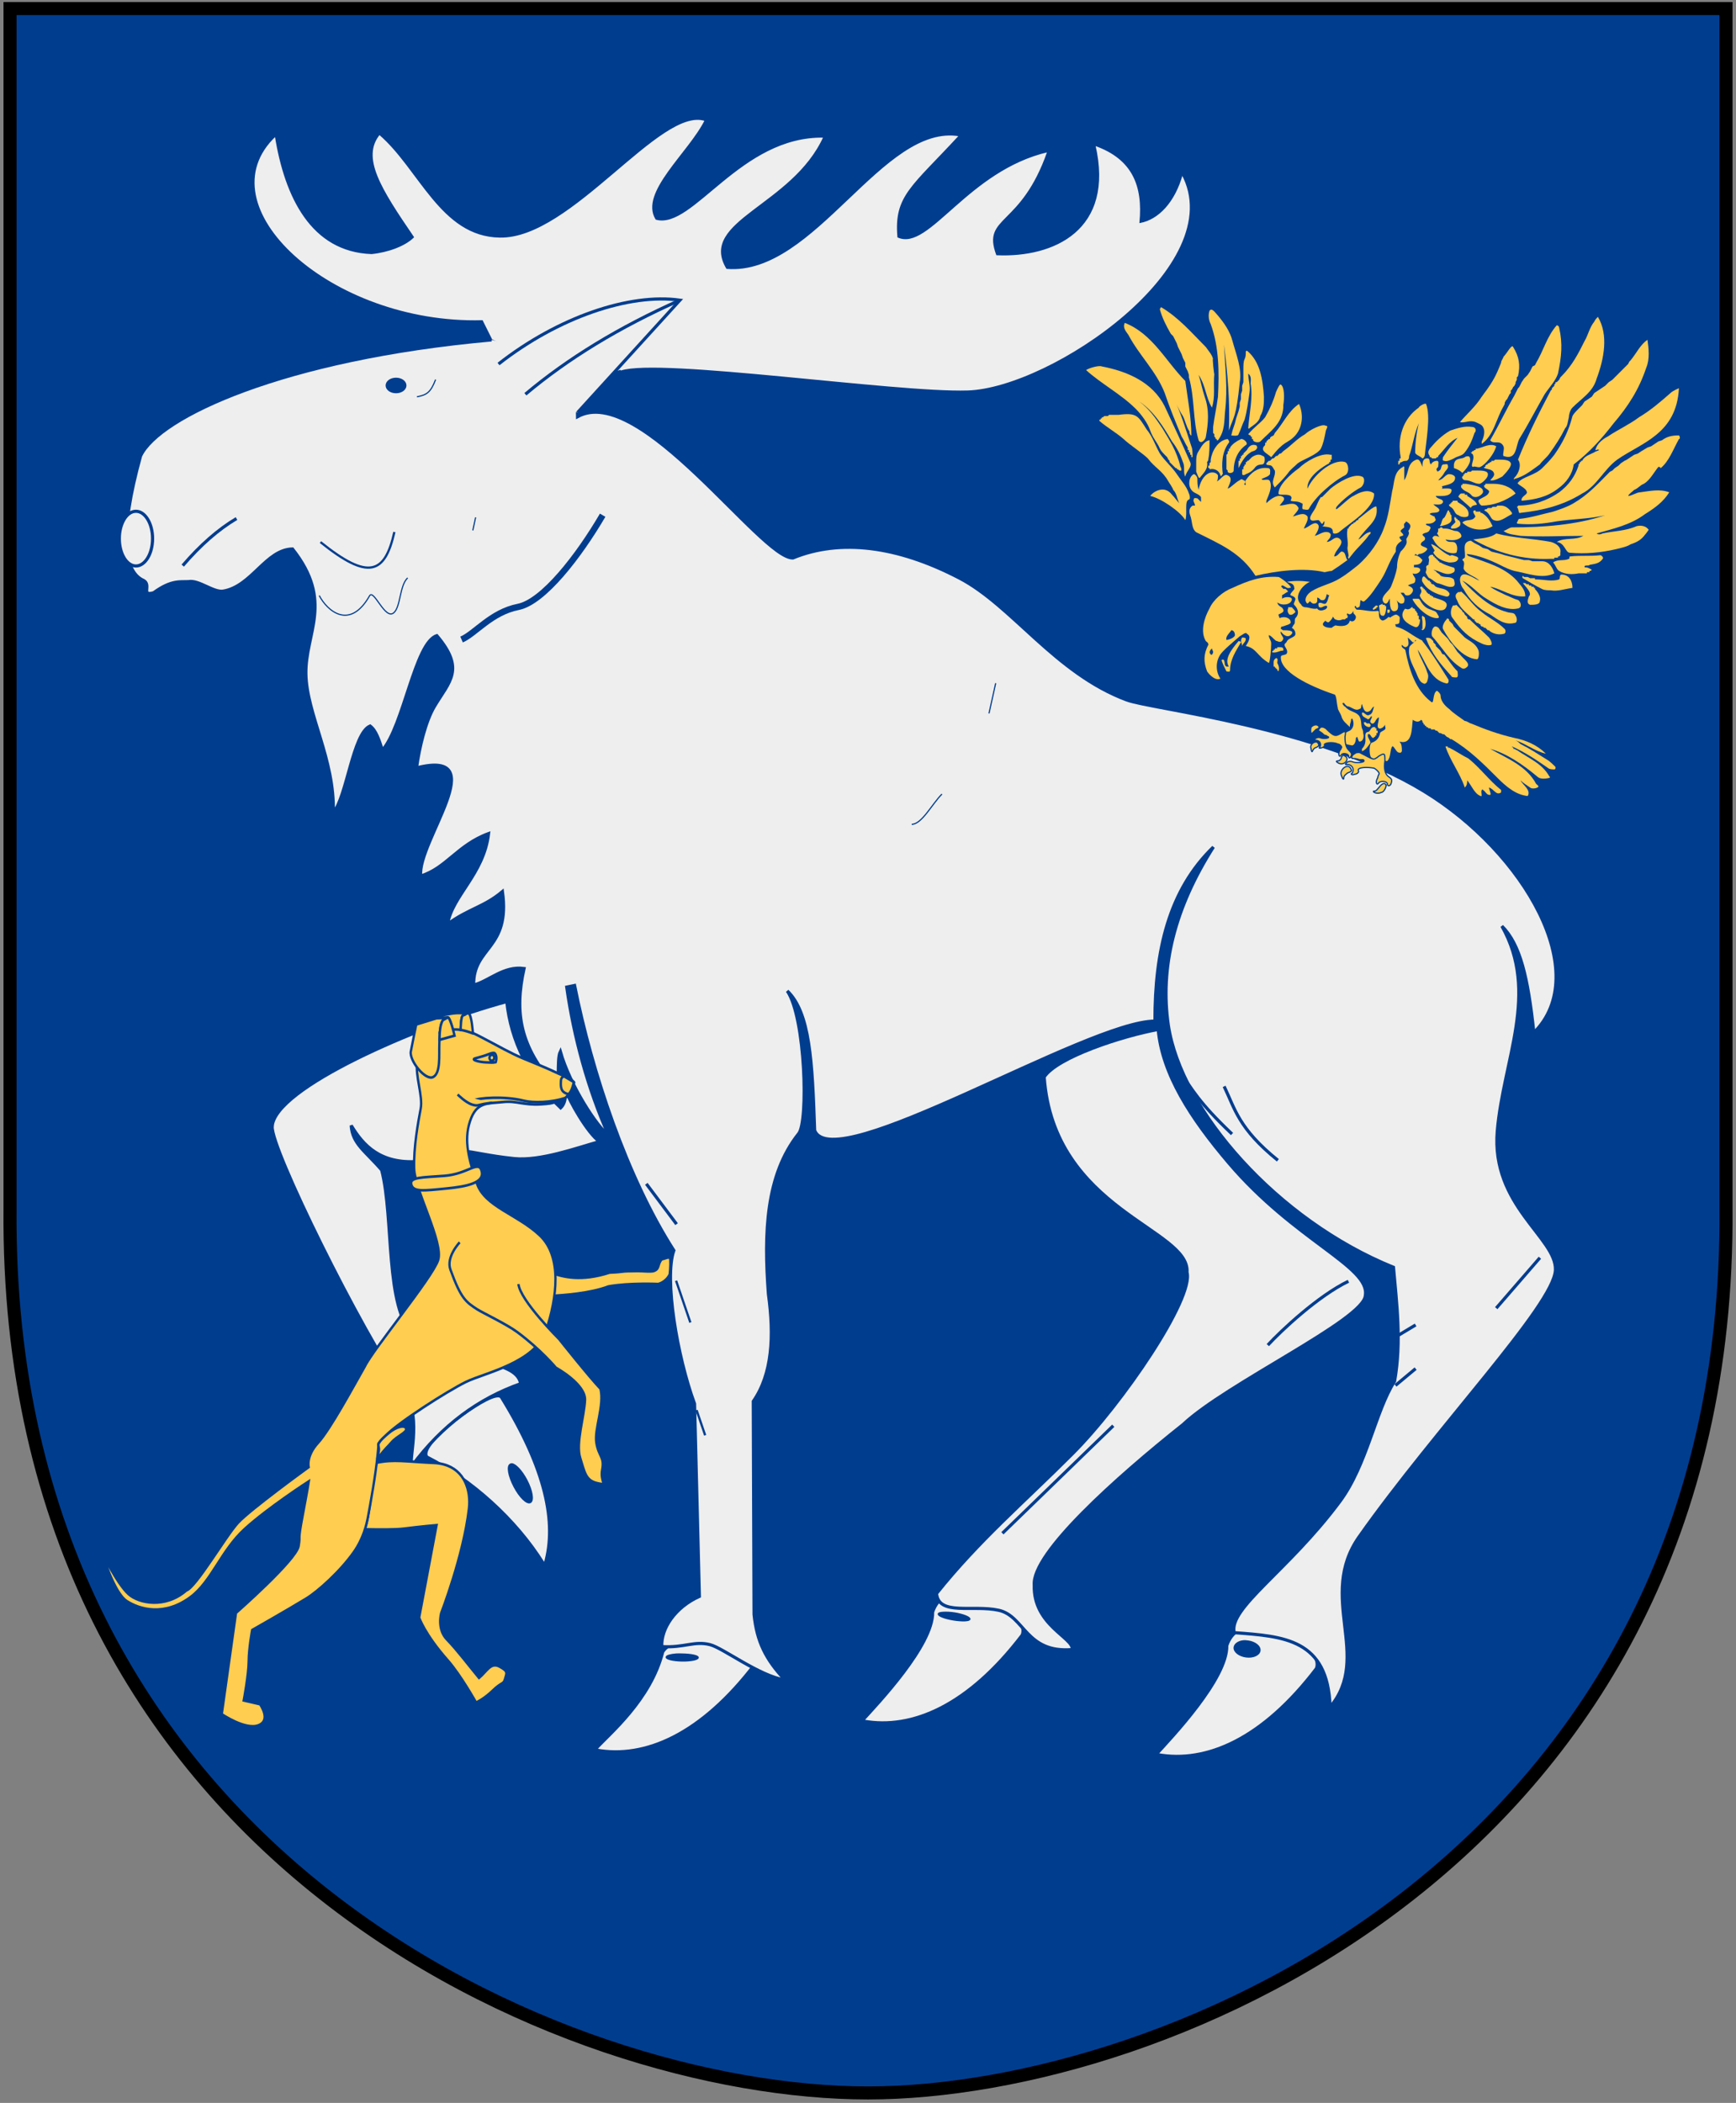 <?xml version="1.0" encoding="UTF-8" standalone="no"?>
<!-- Created with Inkscape (http://www.inkscape.org/) -->
<svg
   xmlns:svg="http://www.w3.org/2000/svg"
   xmlns="http://www.w3.org/2000/svg"
   version="1.0"
   width="251"
   height="304"
   id="svg2489">
  <rect width="100%" height="100%" fill="#808080" stroke="none"/>
  <defs
     id="defs2491" />
  <path
     d="M 249.551,1.24 L 125.5,1.24 L 1.449,1.24 L 1.449,174.736 C 0.682,268.457 81.739,302.556 125.5,302.556 C 168.494,302.556 250.318,268.457 249.551,174.736 L 249.551,1.24 z "
     style="fill:#003d8f;stroke:none"
     id="Shield" />
  <g
     transform="translate(-104.786,-200.53)"
     style="fill:#eeeeee;stroke:#003d8f;stroke-width:0.457"
     id="Elk">
    <g
       id="Elk-bevaring">
      <path
         d="M 194.566,254.199 C 188.981,256.07 175.862,249.664 175.862,249.664 L 174.495,246.924 L 174.495,246.924 C 152.582,247.515 133.833,230.308 144.623,220.133 C 146.041,229.019 149.861,236.848 158.512,237.157 C 160.921,236.913 163.331,235.997 164.529,234.811 C 159.758,227.824 156.872,223.305 159.638,219.907 C 165.442,224.862 168.555,234.663 177.052,234.773 C 187.364,234.991 200.234,215.695 206.779,217.931 C 204.406,222.684 197.322,228.378 199.659,232.189 C 204.927,233.662 211.809,220.062 223.94,220.323 C 219.39,230.372 205.823,232.481 209.885,239.3 C 222.589,240.313 232.331,218.179 243.554,220.135 C 236.658,227.618 234.136,228.865 234.643,234.777 C 239.088,236.755 244.61,225.141 256.322,222.409 C 252.463,233.527 246.855,231.725 248.918,237.326 C 257.058,237.683 265.911,233.784 263.061,221.491 C 268.675,223.453 270.129,227.467 269.642,232.659 C 272.201,232.171 274.581,229.754 275.705,225.678 C 282.843,238.928 256.81,256.708 244.688,257.084 C 234.25,257.408 200.152,252.328 194.566,254.199 z "
         style="stroke-width:0.21"
         id="path2335" />
      <path
         d="M 206.094,437.594 C 203.676,437.609 201.466,438.144 200.719,439.375 C 198.951,446.359 192.995,451.236 191.031,453.406 C 197.999,454.666 206.073,451.215 213.844,441.031 C 214.695,438.992 210.123,437.568 206.094,437.594 z M 202.563,439.656 C 202.838,439.636 203.121,439.651 203.438,439.656 C 204.703,439.676 205.729,439.885 205.719,440.156 C 205.709,440.428 204.671,440.645 203.406,440.625 C 202.141,440.605 201.115,440.366 201.125,440.094 C 201.133,439.89 201.737,439.718 202.563,439.656 z "
         style="stroke-width:0.21"
         id="path2329" />
      <path
         d="M 286.438,435.688 C 284.559,435.674 282.946,436.444 282.281,438.438 C 282.398,443.268 274.152,451.893 272.188,454.063 C 279.156,455.323 287.229,451.872 295,441.688 C 295.937,439.444 290.571,435.718 286.438,435.688 z M 284.531,437.75 C 284.76,437.723 284.996,437.746 285.25,437.781 C 286.267,437.921 287.025,438.534 286.938,439.156 C 286.85,439.779 285.955,440.171 284.938,440.031 C 283.92,439.892 283.162,439.279 283.25,438.656 C 283.316,438.189 283.846,437.831 284.531,437.75 z "
         style="stroke-width:0.21"
         id="path2331" />
      <path
         d="M 176.906,402.438 C 174.915,402.17 165.322,409.41 166.594,411.063 C 173.012,414.333 179.445,420.039 183.5,426.563 C 185.183,420.653 183.588,412.951 177.188,402.594 C 177.128,402.505 177.039,402.455 176.906,402.438 z M 178.781,412.156 C 179.33,412.197 180.238,413.167 180.938,414.5 C 181.737,416.024 181.97,417.456 181.469,417.719 C 180.967,417.982 179.924,416.961 179.125,415.438 C 178.326,413.914 178.061,412.482 178.563,412.219 C 178.625,412.186 178.703,412.151 178.781,412.156 z "
         style="stroke-width:0.21"
         id="path2333" />
      <path
         d="M 243.906,430.844 C 242.027,430.83 240.415,431.6 239.75,433.594 C 239.867,438.424 231.62,447.049 229.656,449.219 C 236.624,450.479 244.698,447.028 252.469,436.844 C 253.405,434.6 248.04,430.875 243.906,430.844 z M 241.188,433.625 C 241.613,433.604 242.188,433.618 242.813,433.719 C 244.062,433.921 245.049,434.326 245,434.594 C 244.951,434.861 243.874,434.89 242.625,434.688 C 241.376,434.486 240.42,434.111 240.469,433.844 C 240.493,433.71 240.762,433.647 241.188,433.625 z "
         style="stroke-width:0.21"
         id="path2339" />
    </g>
    <path
       d="M 194.566,254.199 C 190.53,255.551 188.156,258.174 188.282,260.767 C 197.311,255.77 214.818,281.3 219.426,281.191 C 226.27,278.39 234.528,279.424 243.496,284.092 C 251.129,288.065 257.358,297.869 267.706,301.72 C 271.371,303.083 295.289,305.525 310.678,314.915 C 325.235,323.798 335.192,341.26 326.559,349.815 C 325.698,341.788 324.593,337.054 321.938,334.411 C 327.39,344.069 322.153,353.725 321.274,364.013 C 320.352,374.806 329.854,379.495 329.68,384.121 C 329.49,389.161 312.356,407.002 301.296,422.684 C 295.189,431.343 303.231,440.005 297.096,447.312 C 296.795,437.437 290.373,437.082 283.231,436.549 C 282.395,432.97 291.06,427.623 298.515,417.585 C 302.42,412.327 303.671,404.481 306.42,400.209 C 307.444,394.448 306.719,388.957 306.263,383.735 C 289.417,376.909 275.556,361.032 273.709,348.745 C 272.473,340.335 274.645,331.745 280.228,322.976 C 273.782,329.206 271.761,337.965 271.776,348.142 C 261.927,348.165 225.282,370.795 222.57,363.942 C 222.23,353.893 221.874,346.894 218.615,343.781 C 221.256,347.613 221.686,362.795 220.244,364.429 C 215.504,370.395 215.232,378.744 215.887,387.587 C 216.729,393.703 216.449,399.146 213.701,403.108 L 213.813,433.924 C 214.213,437.802 215.466,440.392 218.307,443.409 C 214.453,442.752 209.338,438.757 207.425,438.278 C 205.143,437.707 203.729,438.762 200.469,438.564 C 200.351,435.919 202.432,432.87 205.903,431.302 L 205.207,403.463 C 202.672,396.568 200.8,385.322 202.213,381.298 C 195.387,370.64 190.36,355.496 187.863,342.991 L 186.727,343.227 C 187.756,350.466 189.776,357.929 192.784,364.674 C 191.089,363.398 187.203,357.452 185.801,352.544 C 185.222,353.7 185.803,358.398 185.197,357.718 C 179.905,351.791 179.157,346.914 180.553,340.539 C 177.587,340.123 175.43,342.399 173.272,342.925 C 173.177,337.344 178.601,337.819 177.43,329.412 C 174.786,331.656 172.546,331.881 169.498,334.125 C 170.173,330.031 174.75,326.878 175.424,321.034 C 170.942,322.675 169.285,326.064 165.61,327.167 C 165.095,322.226 176.288,308.673 165.007,311.538 C 165.408,308.61 166.312,304.808 167.609,302.637 C 169.772,299.019 172.073,297.301 167.947,292.422 C 164.785,293.392 163.158,305.452 160.069,308.987 C 159.613,307.55 159.157,306.112 158.297,305.482 C 155.804,306.519 154.926,315.766 152.971,318.015 C 153.208,310.304 149.111,303.76 149.012,297.955 C 148.911,292.012 153.089,287.494 147.08,279.892 C 143.229,279.96 141.194,285.294 137.06,285.986 C 135.681,286.217 133.531,284.347 132.079,284.606 C 130.923,284.695 129.632,284.292 126.995,286.221 C 125.085,286.763 126.711,285.09 125.549,284.446 C 122.684,283.196 121.973,277.77 125.111,266.439 C 127.76,260.812 145.798,252.359 175.862,249.664"
       id="path2581" />
    <path
       d="M 126.846,278.394 C 126.846,280.577 125.769,282.348 124.442,282.348 C 123.115,282.348 122.038,280.577 122.038,278.394 C 122.038,276.212 123.115,274.441 124.442,274.441 C 125.769,274.441 126.846,276.212 126.846,278.394 z "
       id="Elk-nose" />
    <path
       d="M 144.14,363.405 C 144.405,357.848 165.064,348.839 178.057,345.317 C 178.655,350.934 181.215,356.328 185.849,360.682 C 186.72,359.868 186.509,358.374 186.623,358.198 C 187.032,359.557 189.74,364.373 191.47,365.559 C 188.058,366.511 182.899,368.404 179.104,368.016 C 175.452,367.642 173.098,366.995 171.957,366.969 C 169.041,366.526 167.906,369.01 165.244,368.439 C 159.77,368.814 157.308,366.123 155.567,363.231 C 155.729,365.903 157.639,366.953 159.973,369.679 C 161.774,376.646 160.39,389.621 164.614,393.637 C 168.915,397.726 179.452,396.597 180.062,400.559 C 174.027,402.68 168.713,406.541 164.375,412.395 C 163.722,412.045 165.8,405.602 163.452,402.208 C 156.767,392.544 144.005,366.669 144.139,363.405 L 144.14,363.405 z "
       id="path2341" />
    <path
       d="M 255.757,356.227 C 257.644,353.361 267.016,350.302 272.247,349.346 C 272.835,355.831 276.941,362.179 282.436,368.641 C 291.982,379.867 302.907,383.651 302.197,387.802 C 302.01,391.315 282.075,400.561 275.836,406.463 C 266.134,414.174 253.965,425.076 254.324,429.666 C 254.139,435.468 260.033,437.277 259.825,438.988 C 253.122,439.572 252.929,434.14 249.192,433.315 C 245.435,432.486 240.486,434.159 240.197,430.891 C 246.283,423.265 252.799,417.739 259.84,410.696 C 267.121,403.412 277.415,388.21 276.409,384.452 C 276.87,378.145 257.153,375.541 255.757,356.227 L 255.757,356.227 z "
       id="path2343" />
    <path
       d="M 163.325,256.255 C 163.325,256.75 162.752,257.152 162.046,257.152 C 161.34,257.152 160.768,256.75 160.768,256.255 C 160.768,255.76 161.34,255.358 162.046,255.358 C 162.752,255.358 163.325,255.76 163.325,256.255 z "
       style="fill:#003d8f"
       id="Elk-eye" />
    <path
       d="M 188.351,260.198 L 176.864,253.152 C 185.445,246.415 195.807,242.889 203.093,243.923 L 188.351,260.198 L 188.351,260.198 z "
       style="fill:#eeeeee;fill-opacity:1;stroke:none;stroke-width:0.992;stroke-opacity:1"
       id="path2389" />
    <path
       d="M 176.864,253.152 C 185.445,246.415 195.807,242.889 203.093,243.923 L 188.298,260.165"
       id="path2391" />
    <path
       d="M 180.75,257.523 C 186.902,252.342 194.35,247.809 203.093,243.923"
       id="path2393" />
    <g
       style="fill:none"
       id="Elk-Lines">
      <line
         x1="249.721"
         y1="422.179"
         x2="265.749"
         y2="406.636"
         id="line2353" />
      <path
         d="M 288.092,394.98 C 290.035,392.875 295.378,387.856 299.749,385.751"
         id="path2355" />
      <line
         x1="198.236"
         y1="371.665"
         x2="202.607"
         y2="377.494"
         id="line2357" />
      <line
         style="stroke-width:0.326"
         x1="202.538"
         y1="385.672"
         x2="204.602"
         y2="391.714"
         id="line2359" />
      <line
         x1="205.498"
         y1="404.378"
         x2="206.741"
         y2="408.015"
         id="line2397"
         style="stroke-width:0.326" />
      <path
         d="M 171.521,292.98 C 173.504,292.13 175.8,289.036 179.714,288.263 C 183.334,287.548 188.46,280.929 191.921,275.009"
         style="stroke-width:0.914"
         id="path2361" />
      <path
         d="M 131.207,282.295 C 133.758,279.322 136.349,277.056 138.979,275.495"
         id="path2365" />
      <path
         d="M 281.778,357.58 C 283.332,360.796 283.85,363.667 289.549,368.265"
         id="path2367" />
      <path
         d="M 275.347,355.436 C 277.244,358.109 278.075,359.866 282.918,364.464"
         id="path2369" />
      <line
         x1="321.12"
         y1="389.637"
         x2="327.434"
         y2="382.351"
         id="line2371" />
      <line
         x1="306.549"
         y1="400.808"
         x2="309.463"
         y2="398.379"
         id="line2373" />
      <line
         x1="307.035"
         y1="393.522"
         x2="309.463"
         y2="392.065"
         id="line2375" />
      <path
         d="M 151.121,278.894 C 158.093,284.51 160.443,283.486 161.807,277.437"
         style="stroke-width:0.326"
         id="path2377" />
      <path
         d="M 150.943,286.625 C 152.096,288.845 155.355,291.695 158.212,286.673 C 158.833,285.582 160.453,290.233 161.731,289.106 C 162.727,288.227 162.551,285.172 163.728,284.068"
         style="stroke-width:0.17"
         id="path2379" />
      <path
         d="M 165.074,257.892 C 166.465,257.623 167.048,257.286 167.766,255.402"
         style="stroke-width:0.17"
         id="path2383" />
      <line
         x1="248.749"
         y1="299.295"
         x2="247.778"
         y2="303.666"
         id="line2385"
         style="stroke-width:0.17" />
      <path
         d="M 236.607,319.694 C 238.064,319.694 239.521,316.78 240.978,315.323"
         style="stroke-width:0.17"
         id="path2387" />
      <line
         x1="173.553"
         y1="275.32"
         x2="173.149"
         y2="277.204"
         id="line2395"
         style="stroke-width:0.17" />
    </g>
  </g>
  <g
     transform="matrix(-0.113,0,0,0.125,98.032,128.878)"
     style="fill:#ffcd50;stroke:#003d8f;stroke-width:3"
     id="Dog">
    <path
       d="M 299.782,662.532 C 273.011,669.061 264.861,692.546 267.546,713.617 C 274.434,767.666 303.066,834.511 303.066,834.511 C 303.066,834.511 308.77,852.993 295.776,865.003 C 282.781,877.012 267.018,895.99 254.615,909.481 C 244.351,901.703 239.583,890.925 228.32,896.373 C 217.057,901.822 219.222,903.676 221.332,910.532 C 223.443,917.387 225.425,913.846 236.815,923.87 C 248.205,933.894 258.347,937.971 258.347,937.971 C 258.347,937.971 277.997,906.138 294.56,889.186 C 324.339,858.709 331.204,839.687 331.204,839.687 C 331.204,839.687 320.685,789.242 316.968,771.419 C 313.251,753.595 308.911,732.786 308.911,732.786 C 308.911,732.786 330.806,734.538 349.869,736.762 C 362.024,738.18 383.636,737.873 400.66,737.582 C 398.744,732.087 397.6,727.322 396.872,723.83 C 394.155,710.799 390.912,683.285 385.716,660.626 C 363.703,656.384 348.748,659.335 312.491,660.803 C 307.88,660.989 303.607,661.6 299.782,662.532 z "
       id="path15989" />
    <path
       d="M 20.826,425.332 C 16.134,424.563 13.159,422.439 10.48,423.679 C 9.281,424.233 9.767,436.567 10.675,442.861 C 15.884,452.283 25.452,453.937 25.452,453.937 C 25.452,453.937 62.217,452.36 89.003,456.738 C 112.146,464.774 147.09,467.005 161.858,467.614 C 161.063,458.084 161.545,448.797 163.738,440.222 C 147.352,446.212 123.463,451.218 87.469,440.721 C 65.602,439.897 77.529,439.059 51.425,438.918 C 45.743,438.887 33.424,440.143 30.439,438.676 C 23.333,436.172 26.421,431.252 20.826,425.332 z "
       id="path15993" />
    <path
       d="M 400.764,549.37 C 414.632,571.276 444.914,622.198 460.513,637.543 C 476.113,652.889 472.574,665.65 472.574,665.65 C 472.574,665.65 547.357,714.651 562.957,729.997 C 578.556,745.342 616.676,804.713 629.071,808.296 C 656.074,829.496 689.82,823.337 703.071,812.558 C 718.144,800.297 736.996,764.433 736.996,764.433 C 736.996,764.433 721.905,810.978 705.32,820.636 C 688.735,830.295 657.319,838.506 623.747,815.949 C 596.972,797.959 584.622,762.112 554.662,737.362 C 524.702,712.612 472.373,682.099 472.373,682.099 C 472.373,682.099 473.508,689.346 480.323,722.023 C 487.137,754.7 482.694,742.099 485.431,757.027 C 488.378,773.1 565.574,834.28 565.574,834.28 L 583.793,951.374 C 583.793,951.374 553.594,970.071 536.883,964.256 C 520.171,958.442 534.897,939.872 534.897,939.872 L 555.692,935.535 C 555.692,935.535 549.497,905.829 549.37,890.357 C 549.243,874.884 544.906,854.09 544.906,854.09 C 544.906,854.09 500.197,831.131 475.686,817.644 C 461.153,809.648 432.41,786.543 414.787,763.83 C 402.686,748.234 398.604,732.244 396.838,723.778 C 393.789,709.157 386.712,674.04 384.314,650.537 C 383.695,644.472 383.334,642.287 383.244,638.307 C 380.143,634.161 376.405,631.681 374.043,629.338 C 359.594,615 295.061,577.613 271.169,567.097 C 247.277,556.58 182.908,545.205 168.914,507.826 C 154.919,470.447 147.977,422.298 176.937,397.66 C 205.897,373.021 247.486,364.348 257.383,337.486 C 267.28,310.623 274.569,288.574 266.127,265.628 C 257.684,242.683 243.498,245.441 224.165,243.493 C 206.834,241.747 198.027,247.297 175.796,246.133 C 153.407,244.962 161.012,243.047 145.028,239.66 C 137.184,231.512 134.927,230.59 132.876,220.965 C 137.897,215.406 139.427,216.34 153.381,210.384 C 169.798,203.376 180.105,199.826 197.472,193.296 C 215.436,186.542 230.973,178.175 245.669,171.329 C 262.173,163.641 280.864,152.8 301.785,163.936 C 322.706,175.072 330.506,182.745 333.604,197.598 C 336.701,212.451 326.185,236.343 329.282,251.196 C 332.38,266.049 338.575,295.755 337.589,320.759 C 336.604,345.763 299.606,406.176 306.913,426.351 C 314.22,446.525 390.486,529.815 400.764,549.37 z "
       id="path15987" />
    <path
       d="M 298.971,328.813 C 327.484,330.769 343.475,330.22 341.306,338.583 C 338.944,347.693 326.486,346.186 295.818,343.419 C 270.989,341.179 247.169,337.154 251.315,323.252 C 255.236,310.101 268.527,326.724 298.971,328.813 z "
       id="Dog-Collar" />
    <path
       d="M 204.18,453.974 C 201.956,473.037 152.329,517.484 152.329,517.484 C 152.329,517.484 112.233,563.044 99.239,575.053 C 94.044,594.736 107.356,621.408 104.512,637.5 C 101.668,653.592 93.932,653.655 97.029,668.509 C 100.127,683.362 88.554,687.325 103.407,684.227 C 118.26,681.13 119.372,671.599 125.187,654.887 C 131.001,638.175 119.731,606.428 118.984,587.985 C 118.238,569.541 156.173,550.781 156.173,550.781 C 156.173,550.781 175.413,529.772 205.845,509.429 C 219.4,500.368 250.405,487.02 256.793,483.3 C 271.37,474.811 277.87,470.614 291.237,437.227 C 297.107,422.566 279.368,405.747 279.368,405.747"
       id="path16947" />
    <path
       d="M 294.276,145.572 C 305.324,145.473 304.885,163.426 305.407,176.541 C 305.93,189.657 303.532,209.994 313.339,214.562 C 323.147,219.129 344.099,195.515 341.896,184.953 C 339.692,174.392 334.944,153.818 334.944,153.818 L 308.581,146.45 L 294.276,145.572 z "
       id="path16959" />
    <path
       d="M 140.052,234.341 C 150.702,232.325 150.161,225.582 149.832,218.804 C 149.608,214.199 145.642,213.806 145.642,213.806 L 133.43,220.341 C 133.43,220.341 134.971,229.859 140.052,234.341 z "
       id="path16963" />
    <path
       d="M 144.033,238.648 C 162.407,244.278 185.369,244.621 197.211,241.954 C 222.934,236.162 256.055,238.749 261.447,241.635"
       id="path16965" />
    <path
       d="M 233.21,197.393 C 231.652,193.286 232.207,188.594 234.83,186.802 C 237.894,186.163 241.496,187.904 246.238,189.442 C 250.691,190.887 256.28,192.087 259.458,192.926 C 266.018,194.658 253.39,197.401 245.806,197.577 C 238.932,197.743 237.775,198.153 233.21,197.393 z "
       id="path16967" />
    <path
       d="M 279.273,140.555 C 274.537,140.594 270.257,140.901 270.257,140.901 C 270.257,140.901 271.828,142.459 274.957,143.241 C 277.963,143.992 278.079,158.856 278.084,160.045 C 281.314,159.588 284.58,159.431 287.905,159.738 C 289.747,153.663 292.547,145.6 294.504,145.6 L 294.273,145.581 C 294.717,145.577 295.132,145.605 295.539,145.658 L 307.663,146.387 L 307.03,144.027 C 307.03,144.027 293.721,141.683 287.464,140.901 C 285.117,140.607 282.114,140.533 279.273,140.555 z M 295.539,145.658 L 294.504,145.6 L 300.757,148.727 C 299.459,147.041 297.758,145.945 295.539,145.658 z M 304.651,161.79 C 304.743,162.69 304.815,163.611 304.881,164.533 C 304.815,163.609 304.744,162.691 304.651,161.79 z "
       id="path17975" />
    <path
       d="M 267.917,140.901 C 264.006,142.465 262.45,163.574 262.45,163.574 L 262.738,164.015 C 267.75,162.333 272.852,160.785 278.084,160.045 C 278.079,158.856 277.963,143.992 274.957,143.241 C 272.247,142.564 270.775,141.36 270.411,141.035 L 267.917,140.901 z M 304.651,161.79 C 304.744,162.691 304.815,163.609 304.881,164.533 C 304.815,163.611 304.743,162.69 304.651,161.79 z "
       id="path17990" />
    <path
       d="M 237.81,244.37 C 256.581,245.934 254.621,248.833 263.224,246.487 C 271.827,244.141 281.995,234.755 281.995,234.755"
       id="path18053" />
    <path
       d="M 294.504,145.6 C 291.375,145.6 285.91,166.72 285.91,166.72 L 305.227,171.554 C 304.934,162.916 304.431,153.501 300.757,148.727 L 294.504,145.6 z "
       id="path22592" />
    <path
       d="M 383.539,639.584 C 382.679,645.686 381.485,642.622 384.881,656.27 C 373.101,642.344 371.497,642.399 366.856,637.314 C 359.964,629.763 346.573,625.798 347.948,621.187 C 349.378,616.393 360.515,618.868 370.335,626.419 C 373.522,628.869 381.859,635.005 383.539,639.584 z "
       id="path3668" />
    <path
       d="M 241.208,191.595 C 241.593,193.431 240.539,195.202 238.855,195.551 C 237.171,195.9 235.493,194.695 235.108,192.859 C 234.723,191.024 235.776,189.252 237.46,188.903 C 239.145,188.554 240.823,189.759 241.208,191.595 L 241.208,191.595 z "
       id="path16961" />
  </g>
  <g
     transform="matrix(174.934,0,0,174.932,110.5,1.193)"
     style="fill:#ffcd50;stroke:none"
     id="Falcon">
    <path
       d="M 0.566,0.611 L 0.566,0.611 L 0.566,0.611 L 0.566,0.611 L 0.565,0.611 L 0.565,0.611 L 0.565,0.611 L 0.565,0.61 L 0.565,0.61 L 0.565,0.61 L 0.565,0.61 L 0.564,0.61 L 0.564,0.61 L 0.564,0.61 L 0.564,0.61 L 0.564,0.61 L 0.564,0.61 L 0.564,0.61 L 0.564,0.61 L 0.564,0.61 L 0.563,0.61 L 0.563,0.61 L 0.563,0.61 L 0.563,0.61 L 0.563,0.61 L 0.563,0.61 C 0.567,0.622 0.575,0.632 0.579,0.644 C 0.581,0.642 0.581,0.64 0.581,0.638 C 0.585,0.643 0.587,0.649 0.592,0.651 C 0.594,0.652 0.592,0.648 0.593,0.646 C 0.593,0.646 0.594,0.645 0.594,0.646 C 0.596,0.647 0.597,0.65 0.599,0.65 C 0.602,0.651 0.599,0.646 0.599,0.644 C 0.603,0.645 0.605,0.651 0.609,0.648 C 0.609,0.648 0.609,0.647 0.609,0.646 C 0.599,0.638 0.592,0.628 0.582,0.62 C 0.576,0.617 0.572,0.614 0.566,0.611 z "
       id="path30976" />
    <path
       d="M 0.55,0.595 L 0.551,0.595 L 0.551,0.596 L 0.552,0.596 L 0.553,0.596 L 0.554,0.596 L 0.555,0.597 L 0.556,0.597 L 0.557,0.598 L 0.558,0.599 L 0.559,0.599 L 0.561,0.6 L 0.562,0.6 L 0.564,0.602 L 0.566,0.603 L 0.567,0.604 L 0.568,0.604 C 0.583,0.613 0.594,0.624 0.606,0.636 C 0.613,0.643 0.621,0.65 0.631,0.651 C 0.634,0.646 0.627,0.642 0.625,0.638 C 0.627,0.64 0.63,0.642 0.633,0.644 C 0.634,0.645 0.637,0.645 0.639,0.644 C 0.641,0.643 0.639,0.642 0.638,0.641 C 0.63,0.626 0.614,0.62 0.6,0.612 C 0.614,0.616 0.627,0.625 0.639,0.635 C 0.641,0.637 0.645,0.637 0.649,0.636 C 0.649,0.636 0.65,0.635 0.649,0.635 C 0.643,0.624 0.632,0.62 0.622,0.613 C 0.621,0.613 0.621,0.612 0.619,0.612 C 0.62,0.611 0.618,0.611 0.618,0.61 C 0.629,0.615 0.638,0.621 0.648,0.628 C 0.649,0.629 0.652,0.629 0.653,0.629 C 0.654,0.629 0.654,0.628 0.654,0.627 C 0.652,0.625 0.649,0.622 0.647,0.621 C 0.639,0.616 0.633,0.612 0.625,0.608 C 0.624,0.607 0.623,0.606 0.621,0.605 C 0.63,0.608 0.637,0.614 0.646,0.616 C 0.639,0.609 0.63,0.605 0.62,0.603 C 0.607,0.6 0.596,0.596 0.584,0.591 C 0.583,0.591 0.581,0.589 0.579,0.589 C 0.575,0.586 0.57,0.583 0.566,0.579 L 0.55,0.595 z "
       id="path30980" />
    <path
       d="M 0.293,0.336 L 0.293,0.336 L 0.293,0.336 L 0.292,0.336 L 0.291,0.336 L 0.291,0.336 L 0.29,0.336 L 0.29,0.336 L 0.289,0.336 L 0.288,0.336 L 0.287,0.336 L 0.285,0.336 L 0.285,0.336 L 0.284,0.337 L 0.284,0.337 L 0.283,0.337 L 0.283,0.337 L 0.282,0.337 L 0.281,0.337 L 0.281,0.337 L 0.28,0.338 L 0.28,0.338 L 0.279,0.338 L 0.279,0.338 L 0.279,0.339 L 0.278,0.339 L 0.278,0.339 L 0.278,0.34 L 0.277,0.34 L 0.277,0.34 L 0.277,0.34 L 0.277,0.341 C 0.284,0.347 0.29,0.35 0.297,0.356 C 0.301,0.36 0.313,0.368 0.317,0.372 C 0.323,0.38 0.329,0.382 0.334,0.391 C 0.334,0.391 0.338,0.397 0.338,0.398 C 0.341,0.401 0.341,0.405 0.343,0.409 C 0.341,0.407 0.339,0.404 0.337,0.402 C 0.331,0.394 0.322,0.399 0.319,0.403 C 0.328,0.405 0.344,0.416 0.348,0.423 C 0.35,0.418 0.347,0.407 0.351,0.406 C 0.352,0.406 0.352,0.403 0.351,0.401 C 0.349,0.395 0.345,0.391 0.341,0.385 C 0.337,0.379 0.331,0.374 0.327,0.368 C 0.323,0.361 0.321,0.354 0.316,0.348 C 0.309,0.337 0.308,0.334 0.293,0.336 z "
       id="path30988" />
    <path
       d="M 0.331,0.369 L 0.332,0.37 L 0.333,0.371 L 0.334,0.373 L 0.335,0.374 L 0.335,0.375 L 0.336,0.376 L 0.337,0.377 L 0.338,0.378 L 0.338,0.378 L 0.339,0.379 L 0.339,0.379 L 0.339,0.379 L 0.34,0.38 L 0.34,0.38 L 0.341,0.38 L 0.341,0.381 L 0.342,0.381 L 0.342,0.381 L 0.343,0.382 L 0.343,0.382 L 0.344,0.382 L 0.344,0.382 C 0.345,0.383 0.345,0.38 0.344,0.379 C 0.341,0.366 0.335,0.357 0.329,0.347 C 0.323,0.338 0.318,0.331 0.31,0.325 C 0.322,0.333 0.33,0.346 0.337,0.358 C 0.341,0.363 0.344,0.369 0.346,0.375 C 0.348,0.379 0.346,0.384 0.348,0.387 C 0.349,0.382 0.354,0.379 0.352,0.375 C 0.345,0.359 0.338,0.344 0.331,0.329 C 0.321,0.309 0.3,0.3 0.279,0.296 C 0.277,0.295 0.269,0.297 0.266,0.299 C 0.278,0.31 0.295,0.319 0.307,0.331 C 0.312,0.336 0.317,0.343 0.319,0.349 C 0.321,0.355 0.325,0.359 0.327,0.364 C 0.328,0.366 0.33,0.368 0.331,0.369 z "
       id="path30990" />
    <path
       d="M 0.35,0.363 L 0.35,0.364 L 0.35,0.364 L 0.35,0.364 L 0.35,0.365 L 0.35,0.365 L 0.351,0.365 L 0.351,0.366 L 0.351,0.366 L 0.351,0.367 L 0.351,0.367 L 0.352,0.367 L 0.352,0.368 L 0.352,0.368 L 0.352,0.368 L 0.352,0.369 L 0.353,0.369 L 0.353,0.369 L 0.353,0.37 L 0.353,0.37 L 0.353,0.37 L 0.353,0.37 L 0.353,0.37 L 0.353,0.37 L 0.353,0.37 L 0.353,0.37 L 0.353,0.37 L 0.353,0.37 L 0.353,0.371 L 0.353,0.371 L 0.354,0.371 L 0.354,0.371 L 0.354,0.371 L 0.354,0.371 L 0.354,0.371 L 0.354,0.371 L 0.354,0.371 L 0.354,0.371 L 0.354,0.371 L 0.354,0.371 L 0.354,0.371 L 0.354,0.37 L 0.354,0.37 L 0.354,0.37 L 0.354,0.37 C 0.354,0.368 0.354,0.364 0.353,0.362 C 0.348,0.347 0.344,0.333 0.337,0.319 C 0.34,0.325 0.342,0.331 0.346,0.337 C 0.348,0.341 0.349,0.346 0.351,0.349 C 0.352,0.35 0.351,0.351 0.352,0.352 C 0.352,0.353 0.353,0.353 0.353,0.353 C 0.353,0.338 0.35,0.323 0.348,0.308 C 0.332,0.292 0.321,0.269 0.298,0.26 C 0.296,0.264 0.299,0.267 0.301,0.27 C 0.31,0.287 0.324,0.3 0.331,0.318 C 0.335,0.33 0.34,0.342 0.345,0.354 C 0.347,0.357 0.348,0.36 0.35,0.363 z "
       id="path30992" />
    <path
       d="M 0.336,0.269 L 0.338,0.271 L 0.339,0.273 L 0.34,0.275 L 0.341,0.277 L 0.342,0.28 L 0.343,0.282 L 0.344,0.284 L 0.345,0.286 L 0.346,0.289 L 0.347,0.291 L 0.348,0.293 L 0.348,0.296 L 0.349,0.298 L 0.35,0.3 L 0.351,0.303 L 0.351,0.305 C 0.356,0.323 0.354,0.34 0.359,0.357 C 0.361,0.361 0.365,0.356 0.365,0.354 C 0.367,0.343 0.368,0.332 0.364,0.321 C 0.362,0.315 0.361,0.309 0.359,0.303 C 0.365,0.312 0.365,0.322 0.37,0.33 C 0.373,0.321 0.371,0.312 0.372,0.302 C 0.372,0.305 0.37,0.287 0.371,0.29 C 0.37,0.286 0.367,0.283 0.365,0.28 C 0.353,0.268 0.343,0.256 0.328,0.247 C 0.328,0.247 0.327,0.248 0.327,0.249 C 0.329,0.256 0.332,0.262 0.336,0.269 z "
       id="path30994" />
    <path
       d="M 0.371,0.346 L 0.371,0.347 L 0.371,0.347 L 0.371,0.347 L 0.371,0.348 L 0.371,0.348 L 0.371,0.348 L 0.371,0.349 L 0.371,0.349 L 0.371,0.349 L 0.371,0.35 L 0.371,0.35 L 0.371,0.351 L 0.371,0.351 L 0.371,0.351 L 0.372,0.352 L 0.372,0.353 L 0.372,0.353 L 0.372,0.354 L 0.373,0.355 L 0.373,0.355 L 0.373,0.356 L 0.374,0.356 L 0.374,0.357 C 0.374,0.357 0.375,0.357 0.375,0.357 C 0.381,0.349 0.38,0.341 0.381,0.332 C 0.383,0.314 0.381,0.297 0.38,0.278 C 0.383,0.302 0.385,0.325 0.384,0.349 C 0.388,0.337 0.39,0.339 0.393,0.309 C 0.395,0.298 0.39,0.286 0.387,0.275 C 0.385,0.267 0.38,0.26 0.375,0.254 C 0.373,0.252 0.37,0.247 0.368,0.25 C 0.367,0.253 0.367,0.257 0.369,0.261 C 0.376,0.28 0.376,0.301 0.375,0.321 C 0.374,0.329 0.372,0.338 0.371,0.346 z "
       id="path30996" />
    <path
       d="M 0.396,0.299 L 0.396,0.302 L 0.396,0.306 L 0.396,0.309 L 0.395,0.312 L 0.395,0.316 L 0.394,0.319 L 0.394,0.323 L 0.393,0.326 L 0.393,0.329 L 0.392,0.333 L 0.391,0.336 L 0.39,0.339 L 0.389,0.343 L 0.388,0.346 L 0.387,0.349 L 0.386,0.353 C 0.386,0.353 0.392,0.354 0.392,0.352 C 0.394,0.348 0.395,0.344 0.397,0.34 C 0.399,0.333 0.4,0.325 0.401,0.318 C 0.402,0.312 0.4,0.307 0.4,0.302 C 0.403,0.304 0.402,0.308 0.402,0.31 C 0.404,0.322 0.401,0.334 0.4,0.347 C 0.4,0.347 0.401,0.348 0.401,0.347 C 0.405,0.344 0.409,0.342 0.41,0.337 C 0.413,0.332 0.413,0.326 0.413,0.321 C 0.412,0.307 0.41,0.292 0.399,0.283 C 0.399,0.283 0.398,0.283 0.398,0.284 C 0.398,0.286 0.398,0.288 0.397,0.29 C 0.396,0.292 0.396,0.295 0.396,0.299 z "
       id="path30998" />
    <path
       d="M 0.402,0.353 L 0.402,0.353 L 0.402,0.353 L 0.402,0.353 L 0.402,0.354 L 0.402,0.354 L 0.402,0.354 L 0.402,0.354 L 0.403,0.354 L 0.403,0.354 L 0.403,0.354 L 0.403,0.354 L 0.403,0.354 L 0.403,0.355 L 0.403,0.355 L 0.403,0.355 L 0.403,0.355 L 0.403,0.355 L 0.403,0.355 L 0.403,0.356 L 0.404,0.356 L 0.404,0.356 L 0.404,0.357 L 0.404,0.357 L 0.404,0.357 C 0.405,0.359 0.409,0.359 0.41,0.358 C 0.419,0.349 0.428,0.343 0.429,0.33 C 0.429,0.33 0.429,0.329 0.429,0.328 C 0.43,0.322 0.43,0.313 0.427,0.311 C 0.426,0.31 0.424,0.315 0.423,0.317 C 0.421,0.324 0.418,0.331 0.414,0.338 C 0.41,0.343 0.405,0.346 0.4,0.352 C 0.4,0.352 0.401,0.353 0.402,0.353 z "
       id="path31000" />
    <path
       d="M 0.422,0.351 L 0.421,0.353 L 0.419,0.354 L 0.419,0.354 L 0.418,0.355 L 0.418,0.356 L 0.417,0.356 L 0.416,0.357 L 0.416,0.357 L 0.415,0.358 L 0.415,0.359 L 0.414,0.359 L 0.414,0.36 L 0.414,0.361 L 0.413,0.362 C 0.41,0.366 0.416,0.368 0.419,0.371 C 0.43,0.357 0.432,0.36 0.438,0.354 C 0.445,0.347 0.446,0.336 0.442,0.327 C 0.433,0.333 0.429,0.343 0.422,0.351 z "
       id="path31002" />
    <path
       d="M 0.357,0.375 L 0.357,0.375 L 0.357,0.375 L 0.357,0.376 L 0.357,0.376 L 0.357,0.377 L 0.357,0.378 L 0.357,0.378 L 0.357,0.379 L 0.357,0.379 L 0.357,0.38 L 0.357,0.38 L 0.357,0.381 L 0.357,0.381 L 0.357,0.381 L 0.357,0.381 L 0.357,0.382 L 0.357,0.382 L 0.357,0.382 L 0.357,0.382 L 0.357,0.383 L 0.357,0.383 L 0.357,0.383 L 0.357,0.383 C 0.358,0.385 0.359,0.389 0.36,0.388 C 0.363,0.384 0.367,0.381 0.366,0.375 C 0.366,0.375 0.367,0.374 0.367,0.373 C 0.368,0.368 0.368,0.363 0.368,0.357 C 0.363,0.358 0.361,0.363 0.359,0.366 C 0.357,0.369 0.357,0.372 0.357,0.375 z "
       id="path31004" />
    <path
       d="M 0.369,0.373 L 0.369,0.373 L 0.369,0.373 L 0.369,0.374 L 0.369,0.374 L 0.369,0.374 L 0.369,0.375 L 0.369,0.375 L 0.369,0.375 L 0.369,0.375 L 0.368,0.376 L 0.368,0.376 L 0.368,0.377 L 0.368,0.377 L 0.368,0.377 L 0.368,0.378 L 0.368,0.378 L 0.367,0.378 L 0.367,0.378 L 0.367,0.379 L 0.367,0.379 L 0.367,0.379 L 0.367,0.379 L 0.367,0.379 L 0.367,0.379 L 0.367,0.379 L 0.367,0.379 L 0.367,0.379 L 0.367,0.38 L 0.367,0.38 L 0.367,0.38 L 0.367,0.38 L 0.367,0.38 L 0.367,0.38 L 0.367,0.38 L 0.367,0.38 L 0.367,0.38 L 0.368,0.38 L 0.368,0.38 L 0.368,0.38 L 0.368,0.38 L 0.368,0.38 L 0.368,0.38 L 0.368,0.38 L 0.368,0.381 L 0.368,0.381 C 0.372,0.38 0.376,0.382 0.377,0.386 C 0.378,0.388 0.378,0.385 0.379,0.385 C 0.378,0.377 0.378,0.367 0.384,0.359 C 0.385,0.358 0.383,0.356 0.383,0.356 C 0.375,0.357 0.37,0.366 0.369,0.373 z "
       id="path31006" />
    <path
       d="M 0.385,0.363 L 0.385,0.364 L 0.384,0.364 L 0.384,0.365 L 0.384,0.366 L 0.383,0.366 L 0.383,0.367 L 0.383,0.368 L 0.383,0.368 L 0.382,0.369 L 0.382,0.369 L 0.382,0.37 L 0.382,0.371 L 0.382,0.371 L 0.382,0.372 L 0.382,0.373 L 0.382,0.373 L 0.382,0.374 L 0.382,0.374 L 0.382,0.375 L 0.382,0.376 L 0.382,0.376 L 0.382,0.377 L 0.382,0.377 L 0.382,0.378 L 0.382,0.379 L 0.382,0.379 L 0.382,0.38 L 0.382,0.381 L 0.382,0.381 L 0.383,0.382 L 0.383,0.382 L 0.383,0.383 C 0.384,0.385 0.388,0.384 0.388,0.382 C 0.388,0.374 0.391,0.366 0.398,0.361 C 0.4,0.36 0.398,0.357 0.395,0.356 C 0.395,0.356 0.394,0.356 0.394,0.356 C 0.39,0.358 0.387,0.36 0.385,0.363 z "
       id="path31008" />
    <path
       d="M 0.399,0.365 L 0.398,0.366 L 0.398,0.366 L 0.397,0.367 L 0.396,0.368 L 0.396,0.369 L 0.395,0.369 L 0.395,0.37 L 0.395,0.37 L 0.394,0.37 L 0.394,0.371 L 0.394,0.371 L 0.394,0.372 L 0.393,0.372 L 0.393,0.373 L 0.393,0.373 L 0.393,0.374 L 0.392,0.374 L 0.392,0.375 L 0.392,0.375 L 0.392,0.376 L 0.392,0.377 L 0.392,0.377 L 0.392,0.378 L 0.392,0.379 L 0.392,0.379 L 0.392,0.38 C 0.394,0.376 0.397,0.37 0.402,0.367 C 0.403,0.366 0.406,0.366 0.407,0.364 C 0.408,0.363 0.407,0.361 0.406,0.361 C 0.402,0.36 0.4,0.363 0.399,0.365 z "
       id="path31010" />
    <path
       d="M 0.403,0.371 L 0.403,0.371 L 0.402,0.372 L 0.402,0.372 L 0.402,0.372 L 0.401,0.373 L 0.401,0.373 L 0.4,0.374 L 0.4,0.374 L 0.399,0.374 L 0.399,0.375 L 0.399,0.375 L 0.398,0.375 L 0.398,0.376 L 0.398,0.376 L 0.398,0.377 L 0.397,0.377 L 0.397,0.378 L 0.397,0.378 L 0.396,0.379 L 0.396,0.379 L 0.396,0.38 L 0.396,0.38 L 0.396,0.381 L 0.395,0.381 L 0.395,0.382 L 0.395,0.382 L 0.395,0.383 L 0.395,0.383 L 0.395,0.384 L 0.395,0.384 L 0.395,0.385 L 0.395,0.385 C 0.395,0.386 0.397,0.386 0.398,0.385 C 0.401,0.384 0.404,0.382 0.406,0.379 C 0.409,0.376 0.412,0.378 0.413,0.376 C 0.414,0.374 0.414,0.37 0.412,0.37 C 0.409,0.368 0.406,0.369 0.403,0.371 z "
       id="path31012" />
    <path
       d="M 0.429,0.366 L 0.429,0.366 L 0.429,0.366 L 0.428,0.367 L 0.428,0.367 L 0.427,0.368 L 0.426,0.368 L 0.425,0.369 L 0.424,0.37 L 0.423,0.37 L 0.422,0.371 L 0.421,0.372 L 0.42,0.372 L 0.419,0.373 L 0.418,0.374 L 0.417,0.374 L 0.417,0.374 L 0.416,0.375 L 0.416,0.375 L 0.416,0.375 L 0.415,0.376 L 0.415,0.376 L 0.415,0.377 C 0.416,0.378 0.419,0.377 0.42,0.379 C 0.421,0.38 0.421,0.381 0.422,0.382 C 0.423,0.387 0.418,0.391 0.422,0.396 C 0.425,0.393 0.43,0.388 0.433,0.384 C 0.435,0.381 0.438,0.379 0.441,0.376 C 0.445,0.373 0.457,0.369 0.46,0.364 C 0.462,0.36 0.463,0.355 0.464,0.35 C 0.464,0.348 0.467,0.345 0.464,0.345 C 0.461,0.343 0.45,0.349 0.447,0.352 C 0.44,0.356 0.436,0.361 0.429,0.366 z "
       id="path31014" />
    <path
       d="M 0.467,0.376 L 0.467,0.376 L 0.467,0.375 L 0.467,0.375 L 0.467,0.375 L 0.468,0.375 L 0.468,0.374 L 0.468,0.374 L 0.468,0.374 L 0.468,0.374 L 0.468,0.373 L 0.469,0.373 L 0.469,0.373 L 0.469,0.372 L 0.469,0.372 L 0.469,0.372 L 0.469,0.372 L 0.469,0.371 L 0.469,0.371 L 0.469,0.371 L 0.469,0.371 L 0.469,0.37 L 0.469,0.37 L 0.469,0.37 L 0.469,0.37 L 0.469,0.369 L 0.469,0.369 L 0.469,0.369 L 0.469,0.369 L 0.469,0.369 L 0.469,0.369 L 0.468,0.369 L 0.468,0.369 L 0.468,0.369 L 0.468,0.369 L 0.468,0.369 L 0.468,0.369 L 0.468,0.369 L 0.468,0.369 L 0.468,0.369 L 0.468,0.369 C 0.46,0.367 0.447,0.375 0.442,0.38 C 0.435,0.385 0.425,0.394 0.425,0.401 C 0.425,0.403 0.432,0.401 0.435,0.403 C 0.436,0.404 0.436,0.405 0.435,0.407 C 0.438,0.408 0.441,0.407 0.444,0.409 C 0.446,0.409 0.444,0.412 0.445,0.414 C 0.446,0.414 0.449,0.415 0.45,0.414 C 0.455,0.404 0.47,0.391 0.48,0.386 C 0.484,0.384 0.483,0.376 0.48,0.375 C 0.469,0.372 0.453,0.387 0.449,0.397 C 0.448,0.387 0.463,0.378 0.467,0.376 z "
       id="path31016" />
    <path
       d="M 0.468,0.397 L 0.468,0.397 L 0.467,0.398 L 0.467,0.398 L 0.466,0.399 L 0.466,0.399 L 0.465,0.4 L 0.464,0.401 L 0.463,0.402 L 0.462,0.403 L 0.461,0.404 L 0.46,0.404 C 0.458,0.407 0.457,0.41 0.456,0.412 C 0.455,0.415 0.449,0.421 0.452,0.423 C 0.453,0.424 0.456,0.423 0.458,0.423 C 0.46,0.424 0.46,0.426 0.461,0.426 C 0.462,0.426 0.462,0.424 0.463,0.424 C 0.463,0.425 0.463,0.428 0.461,0.428 C 0.465,0.429 0.47,0.428 0.47,0.433 C 0.47,0.435 0.474,0.434 0.475,0.433 C 0.483,0.426 0.505,0.413 0.504,0.401 C 0.499,0.397 0.492,0.4 0.487,0.403 C 0.484,0.404 0.476,0.412 0.473,0.414 C 0.472,0.414 0.473,0.412 0.473,0.412 C 0.477,0.407 0.487,0.399 0.493,0.396 C 0.496,0.394 0.497,0.388 0.494,0.387 C 0.487,0.384 0.474,0.392 0.468,0.397 z "
       id="path31018" />
    <path
       d="M 0.487,0.45 C 0.491,0.445 0.496,0.441 0.5,0.435 C 0.501,0.435 0.502,0.432 0.5,0.433 C 0.496,0.434 0.494,0.438 0.491,0.439 C 0.498,0.428 0.508,0.424 0.506,0.412 C 0.505,0.41 0.494,0.42 0.491,0.422 L 0.491,0.422 L 0.491,0.423 L 0.49,0.423 L 0.489,0.424 L 0.489,0.424 L 0.488,0.425 L 0.487,0.425 L 0.487,0.426 L 0.486,0.426 L 0.485,0.427 L 0.485,0.427 L 0.485,0.427 L 0.484,0.428 L 0.484,0.428 L 0.484,0.428 L 0.484,0.428 L 0.483,0.429 L 0.483,0.429 L 0.483,0.429 L 0.483,0.43 L 0.482,0.43 L 0.482,0.431 L 0.482,0.431 L 0.482,0.431 C 0.481,0.436 0.483,0.441 0.482,0.446 C 0.482,0.448 0.483,0.451 0.483,0.453 C 0.482,0.453 0.483,0.455 0.483,0.455"
       id="path3469" />
    <path
       d="M 0.475,0.461 C 0.475,0.461 0.482,0.456 0.482,0.456 C 0.48,0.454 0.481,0.449 0.477,0.449 C 0.475,0.45 0.474,0.453 0.471,0.453 C 0.472,0.447 0.481,0.442 0.475,0.438 C 0.471,0.436 0.469,0.441 0.465,0.441 C 0.466,0.439 0.468,0.438 0.468,0.436 C 0.469,0.435 0.467,0.433 0.466,0.433 C 0.462,0.432 0.459,0.435 0.455,0.436 C 0.457,0.433 0.46,0.428 0.457,0.426 C 0.454,0.424 0.45,0.429 0.446,0.43 C 0.447,0.427 0.45,0.423 0.449,0.42 C 0.446,0.416 0.441,0.419 0.437,0.42 C 0.439,0.417 0.443,0.414 0.441,0.412 C 0.438,0.407 0.431,0.411 0.426,0.411 C 0.428,0.408 0.431,0.406 0.429,0.404 C 0.425,0.401 0.419,0.405 0.415,0.409 C 0.415,0.409 0.415,0.407 0.415,0.407 C 0.417,0.402 0.42,0.396 0.418,0.391 C 0.417,0.388 0.412,0.391 0.411,0.389 C 0.413,0.388 0.417,0.387 0.418,0.385 C 0.418,0.383 0.419,0.38 0.416,0.38 C 0.408,0.379 0.402,0.384 0.398,0.39 C 0.397,0.391 0.398,0.393 0.398,0.394 C 0.397,0.394 0.396,0.393 0.397,0.393 C 0.398,0.391 0.397,0.39 0.396,0.39 C 0.395,0.389 0.394,0.389 0.393,0.39 C 0.389,0.392 0.386,0.396 0.383,0.397 C 0.384,0.394 0.388,0.388 0.383,0.386 C 0.38,0.384 0.377,0.39 0.374,0.391 C 0.375,0.39 0.375,0.388 0.375,0.386 C 0.374,0.384 0.371,0.383 0.368,0.384 C 0.363,0.386 0.36,0.392 0.359,0.398 C 0.358,0.394 0.358,0.392 0.358,0.389 C 0.358,0.387 0.356,0.385 0.355,0.385 C 0.351,0.387 0.35,0.394 0.353,0.398 C 0.355,0.401 0.359,0.401 0.361,0.404 C 0.361,0.406 0.361,0.407 0.361,0.408 C 0.36,0.407 0.359,0.406 0.358,0.405 C 0.357,0.405 0.355,0.404 0.355,0.406 C 0.354,0.407 0.356,0.409 0.356,0.411 C 0.355,0.411 0.355,0.411 0.354,0.411 C 0.351,0.413 0.351,0.416 0.352,0.419 C 0.354,0.424 0.353,0.43 0.357,0.433 C 0.377,0.443 0.394,0.45 0.406,0.469 C 0.423,0.465 0.446,0.462 0.463,0.466 C 0.464,0.466 0.467,0.465 0.469,0.465"
       id="path31024" />
    <path
       d="M 0.526,0.371 L 0.526,0.371 L 0.526,0.371 L 0.526,0.371 L 0.526,0.371 L 0.526,0.371 L 0.526,0.372 L 0.526,0.372 L 0.526,0.372 L 0.526,0.372 L 0.525,0.372 L 0.525,0.373 L 0.525,0.373 L 0.525,0.373 L 0.525,0.373 L 0.525,0.373 L 0.525,0.374 L 0.524,0.374 L 0.524,0.374 L 0.524,0.374 L 0.524,0.375 L 0.524,0.375 L 0.524,0.375 L 0.524,0.375 L 0.524,0.375 L 0.524,0.376 L 0.524,0.376 L 0.524,0.376 L 0.524,0.376 L 0.524,0.376 L 0.524,0.376 L 0.524,0.376 L 0.524,0.376 L 0.524,0.376 L 0.524,0.377 L 0.524,0.377 L 0.524,0.377 L 0.524,0.377 L 0.524,0.377 L 0.525,0.377 C 0.525,0.377 0.525,0.375 0.527,0.375 C 0.528,0.374 0.53,0.374 0.531,0.374 C 0.533,0.373 0.533,0.371 0.533,0.37 C 0.536,0.362 0.537,0.352 0.541,0.343 C 0.539,0.351 0.538,0.36 0.538,0.367 C 0.538,0.369 0.542,0.37 0.544,0.372 C 0.545,0.372 0.546,0.37 0.546,0.369 C 0.547,0.358 0.551,0.337 0.547,0.327 C 0.546,0.326 0.541,0.329 0.541,0.33 C 0.528,0.339 0.523,0.355 0.526,0.371 z "
       id="path31028" />
    <path
       d="M 0.514,0.495 L 0.514,0.495 L 0.514,0.495 L 0.514,0.495 L 0.514,0.495 L 0.514,0.494 L 0.514,0.494 L 0.514,0.494 L 0.514,0.494 L 0.513,0.494 L 0.513,0.494 L 0.513,0.494 L 0.513,0.494 L 0.513,0.494 L 0.513,0.494 L 0.513,0.494 L 0.513,0.494 L 0.513,0.494 L 0.513,0.493 L 0.513,0.493 L 0.513,0.493 L 0.513,0.493 L 0.512,0.493 L 0.512,0.493 L 0.512,0.493 L 0.512,0.493 L 0.512,0.493 L 0.512,0.493 L 0.511,0.493 L 0.511,0.493 L 0.511,0.493 L 0.511,0.492 L 0.511,0.492 L 0.511,0.492 L 0.511,0.492 L 0.511,0.492 L 0.511,0.492 L 0.511,0.492 L 0.511,0.492 C 0.51,0.493 0.508,0.493 0.508,0.494 C 0.509,0.497 0.508,0.502 0.511,0.502 C 0.513,0.503 0.514,0.498 0.514,0.495 z "
       id="path31030" />
    <path
       d="M 0.517,0.499 L 0.517,0.499 L 0.517,0.499 L 0.517,0.499 L 0.517,0.499 L 0.517,0.499 L 0.517,0.499 L 0.517,0.499 L 0.517,0.499 L 0.517,0.499 L 0.517,0.499 L 0.517,0.499 L 0.517,0.499 L 0.517,0.499 L 0.517,0.499 L 0.517,0.499 L 0.517,0.499 L 0.517,0.499 L 0.517,0.499 L 0.517,0.499 L 0.517,0.499 L 0.517,0.499 L 0.517,0.499 L 0.517,0.499 L 0.517,0.499 L 0.517,0.499 L 0.517,0.499 L 0.517,0.499 L 0.517,0.499 L 0.517,0.499 L 0.517,0.499 L 0.517,0.498 L 0.517,0.498 L 0.517,0.498 L 0.517,0.498 L 0.517,0.498 L 0.517,0.498 L 0.517,0.498 L 0.517,0.498 L 0.517,0.498 L 0.517,0.498 L 0.517,0.498 L 0.517,0.498 L 0.517,0.498 L 0.517,0.498 L 0.517,0.498 L 0.517,0.498 L 0.517,0.498 L 0.517,0.498 L 0.517,0.498 L 0.517,0.498 L 0.517,0.497 L 0.517,0.497 L 0.517,0.497 L 0.517,0.497 C 0.517,0.497 0.516,0.497 0.515,0.497 C 0.515,0.497 0.515,0.498 0.515,0.499 C 0.515,0.5 0.516,0.5 0.517,0.499 z "
       id="path31032" />
    <path
       d="M 0.506,0.496 L 0.506,0.496 L 0.506,0.495 L 0.506,0.495 L 0.506,0.495 L 0.506,0.495 L 0.506,0.495 L 0.506,0.495 L 0.506,0.495 L 0.506,0.495 L 0.506,0.495 L 0.506,0.495 L 0.506,0.495 L 0.506,0.495 L 0.506,0.495 L 0.506,0.495 L 0.506,0.495 L 0.506,0.495 L 0.506,0.495 L 0.506,0.495 L 0.506,0.495 L 0.506,0.495 L 0.506,0.495 L 0.506,0.495 L 0.507,0.495 L 0.507,0.495 L 0.507,0.495 L 0.507,0.494 L 0.507,0.494 L 0.507,0.494 L 0.507,0.494 L 0.507,0.494 L 0.507,0.494 C 0.507,0.494 0.506,0.493 0.505,0.494 C 0.504,0.495 0.504,0.495 0.503,0.496 C 0.503,0.497 0.503,0.497 0.504,0.497 C 0.504,0.497 0.505,0.496 0.506,0.496 z "
       id="path31034" />
    <path
       d="M 0.505,0.602 L 0.505,0.602 L 0.505,0.602 L 0.505,0.602 L 0.505,0.602 L 0.505,0.601 L 0.506,0.601 L 0.506,0.601 L 0.506,0.601 L 0.506,0.601 L 0.506,0.601 L 0.506,0.6 L 0.506,0.6 L 0.506,0.6 L 0.506,0.6 L 0.506,0.6 L 0.506,0.599 L 0.506,0.599 L 0.507,0.599 L 0.507,0.598 L 0.507,0.598 L 0.507,0.598 L 0.507,0.598 L 0.507,0.597 L 0.506,0.597 L 0.506,0.597 L 0.506,0.596 L 0.506,0.596 L 0.506,0.596 L 0.506,0.596 L 0.506,0.595 L 0.506,0.595 L 0.505,0.595 L 0.505,0.595 L 0.505,0.595 L 0.505,0.595 L 0.505,0.594 L 0.505,0.594 L 0.504,0.594 L 0.504,0.594 L 0.504,0.594 L 0.504,0.594 L 0.504,0.594 L 0.504,0.594 L 0.504,0.594 L 0.504,0.594 C 0.501,0.594 0.501,0.598 0.499,0.598 C 0.494,0.599 0.5,0.606 0.494,0.612 C 0.494,0.613 0.494,0.614 0.494,0.614 C 0.497,0.613 0.499,0.61 0.501,0.607 C 0.501,0.605 0.498,0.602 0.499,0.6 C 0.501,0.599 0.501,0.602 0.503,0.603 C 0.504,0.603 0.504,0.602 0.505,0.602 z "
       id="path31036" />
    <path
       d="M 0.498,0.591 L 0.498,0.591 L 0.498,0.591 L 0.498,0.591 L 0.498,0.591 L 0.498,0.591 L 0.498,0.591 L 0.498,0.591 L 0.498,0.591 L 0.498,0.591 L 0.498,0.591 L 0.498,0.591 L 0.497,0.59 L 0.497,0.59 L 0.497,0.59 L 0.497,0.59 L 0.497,0.59 L 0.497,0.59 L 0.497,0.59 L 0.497,0.59 L 0.497,0.59 L 0.497,0.59 L 0.497,0.59 L 0.497,0.59 L 0.496,0.59 L 0.496,0.59 L 0.496,0.59 L 0.496,0.59 L 0.496,0.59 L 0.496,0.59 L 0.496,0.59 L 0.496,0.59 L 0.496,0.59 L 0.496,0.59 C 0.495,0.59 0.496,0.591 0.496,0.592 C 0.497,0.593 0.498,0.594 0.5,0.594 C 0.501,0.594 0.502,0.592 0.5,0.591 C 0.5,0.591 0.499,0.591 0.498,0.591 z "
       id="path31038" />
    <path
       d="M 0.548,0.372 C 0.544,0.372 0.544,0.376 0.544,0.379 C 0.543,0.377 0.542,0.372 0.539,0.373 C 0.531,0.376 0.533,0.384 0.529,0.39 C 0.529,0.387 0.529,0.383 0.529,0.379 C 0.529,0.379 0.528,0.378 0.528,0.379 C 0.52,0.383 0.521,0.392 0.519,0.399 C 0.517,0.41 0.516,0.42 0.512,0.43 C 0.508,0.441 0.5,0.452 0.491,0.46 C 0.486,0.464 0.481,0.468 0.476,0.471 C 0.468,0.476 0.46,0.477 0.452,0.482 C 0.449,0.484 0.446,0.488 0.448,0.491 C 0.449,0.493 0.45,0.491 0.451,0.49 C 0.452,0.491 0.453,0.492 0.454,0.492 C 0.458,0.492 0.457,0.489 0.457,0.487 C 0.458,0.487 0.459,0.488 0.46,0.489 C 0.464,0.49 0.464,0.487 0.465,0.484 C 0.466,0.485 0.466,0.485 0.467,0.485 C 0.466,0.487 0.466,0.49 0.464,0.492 C 0.462,0.493 0.46,0.49 0.458,0.492 C 0.458,0.493 0.458,0.495 0.459,0.495 C 0.461,0.496 0.463,0.493 0.465,0.494 C 0.466,0.495 0.464,0.497 0.463,0.497 C 0.461,0.498 0.458,0.498 0.457,0.496 C 0.454,0.497 0.45,0.495 0.447,0.495 C 0.446,0.495 0.444,0.494 0.444,0.493 C 0.437,0.487 0.444,0.477 0.451,0.474 C 0.444,0.473 0.438,0.473 0.432,0.474 C 0.434,0.475 0.438,0.475 0.438,0.479 C 0.439,0.48 0.436,0.482 0.435,0.484 C 0.434,0.486 0.438,0.485 0.439,0.488 C 0.439,0.49 0.437,0.492 0.438,0.493 C 0.442,0.497 0.442,0.501 0.439,0.504 C 0.438,0.505 0.439,0.508 0.438,0.509 C 0.437,0.51 0.437,0.511 0.436,0.512 C 0.438,0.513 0.439,0.515 0.439,0.517 C 0.439,0.52 0.434,0.52 0.432,0.523 C 0.432,0.524 0.43,0.525 0.43,0.526 C 0.43,0.528 0.433,0.53 0.432,0.533 C 0.431,0.535 0.427,0.534 0.427,0.536 C 0.426,0.548 0.45,0.56 0.471,0.567 C 0.473,0.567 0.473,0.574 0.474,0.578 C 0.474,0.58 0.476,0.582 0.477,0.585 C 0.478,0.589 0.481,0.591 0.484,0.594 C 0.484,0.594 0.484,0.593 0.484,0.593 C 0.484,0.591 0.485,0.59 0.485,0.588 C 0.485,0.587 0.486,0.587 0.486,0.587 C 0.488,0.591 0.487,0.595 0.484,0.597 C 0.475,0.601 0.472,0.607 0.485,0.609 C 0.487,0.61 0.489,0.607 0.489,0.603 C 0.489,0.603 0.49,0.602 0.49,0.602 C 0.491,0.604 0.491,0.606 0.492,0.606 C 0.495,0.606 0.496,0.602 0.495,0.599 C 0.495,0.598 0.495,0.597 0.494,0.595 C 0.493,0.592 0.494,0.587 0.491,0.584 C 0.488,0.581 0.483,0.581 0.48,0.577 C 0.479,0.577 0.479,0.576 0.478,0.575 C 0.478,0.574 0.478,0.574 0.479,0.574 C 0.48,0.575 0.481,0.577 0.483,0.577 C 0.486,0.578 0.489,0.581 0.492,0.579 C 0.494,0.579 0.493,0.576 0.494,0.575 C 0.495,0.578 0.496,0.583 0.5,0.581 C 0.502,0.58 0.502,0.578 0.504,0.577 C 0.503,0.58 0.503,0.583 0.5,0.584 C 0.498,0.585 0.497,0.583 0.495,0.582 C 0.494,0.582 0.494,0.582 0.494,0.583 C 0.494,0.585 0.496,0.586 0.498,0.587 C 0.5,0.589 0.501,0.585 0.502,0.585 C 0.503,0.587 0.499,0.589 0.502,0.591 C 0.505,0.592 0.505,0.587 0.508,0.586 C 0.508,0.589 0.507,0.591 0.507,0.593 C 0.507,0.597 0.512,0.595 0.513,0.592 C 0.513,0.594 0.514,0.595 0.513,0.596 C 0.512,0.597 0.509,0.598 0.509,0.599 C 0.508,0.604 0.505,0.606 0.502,0.607 C 0.5,0.608 0.5,0.615 0.501,0.618 C 0.502,0.621 0.507,0.621 0.512,0.616 C 0.513,0.618 0.512,0.623 0.515,0.622 C 0.518,0.619 0.517,0.613 0.519,0.61 C 0.52,0.609 0.522,0.614 0.524,0.615 C 0.525,0.615 0.526,0.616 0.527,0.614 C 0.527,0.611 0.527,0.608 0.525,0.606 C 0.536,0.609 0.535,0.595 0.536,0.588 C 0.539,0.59 0.541,0.59 0.543,0.588 L 0.544,0.589 L 0.544,0.589 L 0.544,0.59 L 0.545,0.591 L 0.545,0.591 L 0.545,0.592 L 0.546,0.592 L 0.546,0.592 L 0.546,0.593 L 0.546,0.593 L 0.546,0.593 L 0.547,0.593 L 0.547,0.593 L 0.547,0.594 L 0.547,0.594 L 0.547,0.594 L 0.548,0.594 L 0.548,0.594 L 0.548,0.594 L 0.548,0.594 L 0.549,0.595 L 0.549,0.595 L 0.549,0.595 L 0.549,0.595 L 0.55,0.595 L 0.55,0.595 C 0.55,0.595 0.554,0.595 0.554,0.592 C 0.556,0.593 0.557,0.592 0.558,0.59 C 0.56,0.59 0.561,0.588 0.56,0.586 C 0.563,0.586 0.564,0.585 0.563,0.583 C 0.566,0.583 0.567,0.581 0.566,0.579 C 0.562,0.576 0.559,0.572 0.559,0.568 C 0.559,0.566 0.556,0.564 0.556,0.564 C 0.552,0.566 0.554,0.576 0.551,0.573 C 0.538,0.563 0.533,0.546 0.53,0.531 C 0.53,0.529 0.526,0.529 0.527,0.526 C 0.528,0.527 0.529,0.528 0.53,0.528 C 0.534,0.527 0.532,0.523 0.532,0.52 C 0.533,0.521 0.535,0.523 0.536,0.524 C 0.538,0.524 0.538,0.522 0.538,0.522 C 0.54,0.523 0.537,0.523 0.537,0.524 C 0.535,0.526 0.533,0.527 0.533,0.529 C 0.532,0.538 0.537,0.544 0.54,0.552 C 0.541,0.554 0.542,0.557 0.545,0.558 C 0.546,0.559 0.548,0.557 0.548,0.556 C 0.549,0.553 0.549,0.551 0.548,0.549 C 0.546,0.542 0.542,0.537 0.54,0.53 C 0.547,0.54 0.55,0.555 0.564,0.558 C 0.566,0.558 0.566,0.555 0.565,0.554 C 0.558,0.543 0.552,0.533 0.544,0.523 C 0.544,0.522 0.542,0.522 0.541,0.521 C 0.535,0.518 0.53,0.513 0.522,0.511 C 0.522,0.51 0.521,0.509 0.522,0.509 C 0.523,0.509 0.525,0.509 0.525,0.507 C 0.525,0.505 0.526,0.503 0.524,0.502 C 0.522,0.5 0.52,0.502 0.518,0.503 C 0.518,0.504 0.516,0.503 0.516,0.503 C 0.514,0.505 0.512,0.506 0.511,0.506 C 0.508,0.505 0.508,0.502 0.508,0.499 C 0.508,0.498 0.507,0.498 0.507,0.498 C 0.501,0.499 0.496,0.497 0.49,0.497 C 0.489,0.497 0.489,0.496 0.488,0.495 C 0.488,0.494 0.488,0.494 0.489,0.494 C 0.489,0.495 0.49,0.496 0.491,0.495 C 0.493,0.495 0.492,0.491 0.493,0.489 C 0.493,0.489 0.495,0.491 0.496,0.49 C 0.501,0.486 0.506,0.478 0.51,0.472 C 0.515,0.464 0.516,0.458 0.522,0.449 C 0.522,0.448 0.522,0.447 0.522,0.447 C 0.522,0.444 0.524,0.442 0.527,0.44 C 0.526,0.439 0.525,0.438 0.525,0.437 C 0.526,0.436 0.529,0.436 0.528,0.435 C 0.528,0.434 0.526,0.433 0.526,0.432 C 0.526,0.431 0.528,0.43 0.529,0.429 C 0.529,0.428 0.528,0.426 0.53,0.425 C 0.53,0.424 0.531,0.424 0.532,0.425 C 0.535,0.427 0.534,0.429 0.533,0.431 C 0.531,0.433 0.535,0.432 0.531,0.438 C 0.53,0.439 0.532,0.441 0.53,0.444 C 0.529,0.446 0.527,0.448 0.526,0.449 C 0.524,0.453 0.523,0.458 0.523,0.462 C 0.522,0.468 0.52,0.473 0.518,0.478 C 0.516,0.482 0.512,0.484 0.511,0.488 C 0.511,0.49 0.512,0.492 0.514,0.492 C 0.516,0.491 0.516,0.489 0.517,0.488 C 0.517,0.492 0.517,0.5 0.522,0.498 C 0.525,0.497 0.524,0.491 0.522,0.488 C 0.522,0.488 0.522,0.488 0.522,0.488 C 0.523,0.49 0.524,0.491 0.526,0.492 C 0.527,0.492 0.529,0.492 0.529,0.49 C 0.53,0.487 0.527,0.485 0.526,0.483 C 0.527,0.483 0.527,0.483 0.528,0.483 C 0.529,0.483 0.529,0.484 0.53,0.485 C 0.533,0.486 0.535,0.484 0.536,0.482 C 0.537,0.479 0.534,0.478 0.532,0.477 C 0.535,0.475 0.538,0.476 0.538,0.473 C 0.539,0.471 0.536,0.469 0.536,0.467 C 0.538,0.468 0.541,0.467 0.542,0.465 C 0.543,0.462 0.539,0.462 0.537,0.462 C 0.537,0.462 0.537,0.461 0.537,0.46 C 0.541,0.46 0.543,0.459 0.544,0.456 C 0.543,0.455 0.541,0.452 0.537,0.452 C 0.537,0.452 0.538,0.452 0.538,0.451 C 0.539,0.451 0.539,0.452 0.54,0.452 C 0.541,0.451 0.541,0.451 0.541,0.451 C 0.544,0.451 0.547,0.449 0.548,0.447 C 0.548,0.445 0.541,0.445 0.543,0.442 C 0.543,0.441 0.546,0.44 0.546,0.439 C 0.547,0.437 0.544,0.436 0.544,0.435 C 0.545,0.433 0.549,0.434 0.55,0.431 C 0.552,0.428 0.549,0.428 0.547,0.427 C 0.547,0.427 0.547,0.426 0.547,0.426 C 0.55,0.426 0.553,0.426 0.555,0.423 C 0.555,0.422 0.554,0.421 0.554,0.42 C 0.553,0.42 0.55,0.418 0.55,0.418 C 0.551,0.416 0.557,0.418 0.558,0.415 C 0.558,0.413 0.555,0.412 0.553,0.41 C 0.556,0.41 0.56,0.411 0.561,0.408 C 0.561,0.405 0.556,0.406 0.555,0.403 C 0.559,0.403 0.567,0.404 0.568,0.399 C 0.569,0.396 0.563,0.397 0.56,0.397 C 0.561,0.396 0.56,0.395 0.56,0.395 C 0.564,0.394 0.571,0.393 0.571,0.388 C 0.571,0.386 0.568,0.385 0.566,0.385 C 0.563,0.385 0.561,0.39 0.557,0.39 C 0.559,0.388 0.561,0.386 0.562,0.384 C 0.563,0.382 0.566,0.38 0.565,0.378 C 0.565,0.376 0.563,0.377 0.561,0.377 C 0.559,0.378 0.56,0.381 0.558,0.382 C 0.557,0.383 0.556,0.383 0.556,0.382 C 0.555,0.381 0.556,0.38 0.557,0.379 C 0.557,0.377 0.558,0.374 0.556,0.374 C 0.554,0.374 0.552,0.375 0.551,0.377 C 0.549,0.375 0.551,0.372 0.548,0.372 z M 0.487,0.498 C 0.487,0.499 0.487,0.5 0.487,0.5 C 0.488,0.501 0.489,0.502 0.489,0.503 C 0.489,0.505 0.487,0.508 0.484,0.506 C 0.483,0.511 0.477,0.511 0.472,0.51 C 0.472,0.51 0.47,0.511 0.469,0.512 C 0.467,0.512 0.464,0.512 0.462,0.51 C 0.461,0.508 0.463,0.507 0.464,0.506 C 0.464,0.506 0.464,0.507 0.465,0.507 C 0.465,0.507 0.466,0.508 0.467,0.507 C 0.468,0.506 0.469,0.505 0.47,0.503 C 0.47,0.502 0.471,0.505 0.472,0.505 C 0.474,0.506 0.476,0.506 0.478,0.505 L 0.479,0.505 L 0.479,0.505 L 0.479,0.505 L 0.479,0.505 L 0.479,0.505 L 0.479,0.505 L 0.48,0.505 L 0.48,0.505 L 0.48,0.505 L 0.48,0.505 L 0.48,0.505 L 0.48,0.505 L 0.48,0.505 L 0.481,0.504 L 0.481,0.504 L 0.481,0.504 L 0.481,0.504 L 0.481,0.504 L 0.482,0.504 L 0.482,0.503 L 0.482,0.503 L 0.482,0.503 C 0.483,0.502 0.482,0.502 0.482,0.502 C 0.481,0.501 0.482,0.5 0.482,0.5 C 0.484,0.502 0.486,0.5 0.487,0.498 z "
       id="path31046" />
    <path
       d="M 0.55,0.37 L 0.55,0.37 L 0.55,0.37 L 0.55,0.37 L 0.55,0.37 L 0.55,0.37 L 0.55,0.371 L 0.551,0.371 L 0.551,0.371 L 0.551,0.371 L 0.551,0.371 L 0.551,0.371 L 0.551,0.371 L 0.551,0.371 L 0.551,0.371 L 0.552,0.372 L 0.552,0.372 L 0.552,0.372 L 0.552,0.372 L 0.552,0.372 L 0.552,0.372 L 0.552,0.372 L 0.553,0.372 L 0.553,0.372 L 0.553,0.372 L 0.554,0.372 L 0.554,0.372 L 0.554,0.372 L 0.554,0.372 L 0.555,0.372 L 0.555,0.372 L 0.555,0.372 L 0.555,0.372 L 0.555,0.372 L 0.556,0.371 L 0.556,0.371 L 0.556,0.371 L 0.556,0.371 L 0.557,0.371 L 0.557,0.371 L 0.557,0.371 L 0.557,0.37 L 0.557,0.37 C 0.562,0.365 0.566,0.358 0.573,0.355 C 0.569,0.36 0.565,0.365 0.561,0.371 C 0.561,0.372 0.56,0.374 0.562,0.374 C 0.564,0.375 0.568,0.373 0.57,0.372 C 0.573,0.37 0.577,0.37 0.579,0.367 C 0.583,0.362 0.585,0.357 0.587,0.351 C 0.589,0.349 0.588,0.346 0.585,0.346 C 0.579,0.345 0.573,0.347 0.567,0.349 C 0.56,0.353 0.555,0.358 0.55,0.364 C 0.549,0.366 0.548,0.367 0.55,0.37 z "
       id="path31050" />
    <path
       d="M 0.57,0.377 L 0.57,0.377 L 0.57,0.377 L 0.57,0.377 L 0.57,0.377 L 0.57,0.377 L 0.57,0.377 L 0.57,0.378 L 0.57,0.378 L 0.57,0.378 L 0.57,0.378 L 0.57,0.378 L 0.57,0.378 L 0.57,0.378 L 0.57,0.378 L 0.57,0.379 L 0.57,0.379 L 0.57,0.379 L 0.57,0.379 L 0.57,0.379 L 0.57,0.379 L 0.57,0.379 L 0.57,0.379 L 0.57,0.379 L 0.57,0.379 L 0.57,0.379 L 0.57,0.379 L 0.57,0.379 L 0.57,0.379 L 0.57,0.379 L 0.57,0.379 L 0.57,0.379 L 0.57,0.379 L 0.57,0.379 L 0.57,0.379 L 0.57,0.38 L 0.57,0.38 L 0.57,0.38 L 0.57,0.38 C 0.573,0.381 0.575,0.382 0.577,0.384 C 0.58,0.381 0.585,0.375 0.583,0.371 C 0.583,0.37 0.58,0.37 0.579,0.371 C 0.576,0.373 0.571,0.371 0.57,0.377 z "
       id="path31052" />
    <path
       d="M 0.589,0.364 L 0.589,0.364 L 0.588,0.364 L 0.588,0.365 L 0.588,0.365 L 0.587,0.365 L 0.587,0.365 L 0.587,0.365 L 0.586,0.366 L 0.586,0.366 L 0.586,0.366 L 0.585,0.366 L 0.585,0.366 L 0.585,0.367 L 0.584,0.367 L 0.584,0.367 L 0.584,0.367 C 0.584,0.368 0.586,0.368 0.586,0.37 C 0.587,0.373 0.583,0.379 0.586,0.379 C 0.587,0.378 0.59,0.38 0.592,0.379 C 0.596,0.377 0.603,0.369 0.605,0.362 C 0.6,0.359 0.594,0.363 0.589,0.364 z "
       id="path31054" />
    <path
       d="M 0.606,0.373 L 0.606,0.373 L 0.605,0.373 L 0.605,0.373 L 0.604,0.373 L 0.604,0.373 L 0.603,0.374 L 0.603,0.374 L 0.603,0.374 L 0.602,0.374 L 0.602,0.374 L 0.601,0.374 L 0.601,0.374 L 0.601,0.375 L 0.6,0.375 L 0.6,0.375 L 0.6,0.375 L 0.599,0.376 L 0.599,0.376 L 0.599,0.376 L 0.598,0.376 L 0.598,0.377 L 0.597,0.377 L 0.596,0.378 L 0.596,0.379 L 0.595,0.379 L 0.595,0.38 C 0.598,0.381 0.602,0.381 0.603,0.384 C 0.604,0.386 0.602,0.388 0.6,0.39 C 0.603,0.391 0.608,0.388 0.61,0.387 C 0.614,0.383 0.618,0.378 0.617,0.376 C 0.616,0.373 0.611,0.373 0.606,0.373 z "
       id="path31056" />
    <path
       d="M 0.589,0.382 L 0.588,0.382 L 0.587,0.382 L 0.586,0.382 L 0.586,0.382 L 0.585,0.382 L 0.584,0.383 L 0.584,0.383 L 0.584,0.383 L 0.583,0.383 L 0.583,0.383 L 0.583,0.383 L 0.582,0.383 L 0.582,0.383 L 0.581,0.383 L 0.581,0.383 L 0.581,0.384 L 0.58,0.384 L 0.58,0.384 L 0.58,0.384 L 0.579,0.384 L 0.579,0.385 L 0.579,0.385 L 0.578,0.385 L 0.578,0.386 L 0.578,0.386 L 0.578,0.386 L 0.577,0.387 C 0.576,0.388 0.578,0.39 0.579,0.39 C 0.584,0.39 0.587,0.393 0.591,0.393 C 0.593,0.393 0.598,0.388 0.598,0.386 C 0.599,0.382 0.593,0.382 0.589,0.382 z "
       id="path31058" />
    <path
       d="M 0.58,0.393 L 0.58,0.393 L 0.58,0.393 L 0.579,0.393 L 0.579,0.393 L 0.579,0.393 L 0.579,0.393 L 0.579,0.393 L 0.579,0.393 L 0.579,0.393 L 0.579,0.393 L 0.578,0.393 L 0.578,0.393 L 0.578,0.393 L 0.578,0.393 L 0.578,0.393 L 0.577,0.393 L 0.577,0.393 L 0.577,0.394 L 0.577,0.394 L 0.577,0.394 L 0.577,0.394 L 0.577,0.394 L 0.576,0.394 L 0.576,0.394 L 0.576,0.395 L 0.576,0.395 L 0.576,0.395 L 0.576,0.395 L 0.576,0.395 L 0.576,0.395 L 0.576,0.395 L 0.576,0.395 L 0.576,0.395 L 0.576,0.396 L 0.576,0.396 L 0.576,0.396 L 0.576,0.396 L 0.576,0.396 L 0.576,0.396 L 0.576,0.396 L 0.576,0.396 L 0.576,0.396 L 0.576,0.396 L 0.576,0.396 C 0.579,0.4 0.582,0.399 0.585,0.403 C 0.589,0.406 0.595,0.401 0.594,0.399 C 0.594,0.395 0.585,0.394 0.58,0.393 z "
       id="path31060" />
    <path
       d="M 0.603,0.393 L 0.602,0.393 L 0.602,0.393 L 0.602,0.393 L 0.602,0.393 L 0.601,0.393 L 0.601,0.393 L 0.6,0.393 L 0.6,0.393 L 0.599,0.393 L 0.599,0.393 L 0.599,0.393 L 0.598,0.393 L 0.598,0.393 L 0.598,0.393 L 0.598,0.393 L 0.597,0.393 L 0.597,0.393 L 0.597,0.393 L 0.597,0.393 L 0.596,0.393 L 0.596,0.393 L 0.596,0.393 L 0.596,0.393 L 0.596,0.393 L 0.596,0.394 L 0.596,0.394 L 0.596,0.394 L 0.596,0.394 L 0.596,0.394 L 0.596,0.394 L 0.595,0.394 L 0.595,0.394 L 0.595,0.394 L 0.595,0.394 L 0.595,0.395 L 0.595,0.395 L 0.595,0.395 C 0.595,0.397 0.6,0.398 0.599,0.4 C 0.598,0.403 0.594,0.404 0.591,0.406 C 0.589,0.407 0.592,0.411 0.593,0.411 C 0.603,0.411 0.613,0.407 0.621,0.401 C 0.617,0.395 0.609,0.393 0.603,0.393 z "
       id="path31062" />
    <path
       d="M 0.581,0.403 L 0.581,0.402 L 0.58,0.402 L 0.58,0.402 L 0.58,0.402 L 0.579,0.402 L 0.579,0.402 L 0.579,0.401 L 0.578,0.401 L 0.578,0.401 L 0.578,0.401 L 0.578,0.401 L 0.578,0.401 L 0.578,0.401 L 0.577,0.401 L 0.577,0.401 L 0.577,0.401 L 0.577,0.401 L 0.577,0.401 L 0.577,0.401 L 0.576,0.401 L 0.576,0.401 L 0.576,0.401 L 0.576,0.401 L 0.576,0.401 C 0.575,0.401 0.573,0.404 0.574,0.404 C 0.577,0.407 0.581,0.41 0.584,0.413 C 0.585,0.41 0.589,0.411 0.589,0.41 C 0.588,0.407 0.584,0.405 0.581,0.403 z "
       id="path31064" />
    <path
       d="M 0.573,0.408 L 0.573,0.408 L 0.573,0.408 L 0.573,0.407 L 0.572,0.407 L 0.572,0.407 L 0.572,0.407 L 0.572,0.407 L 0.572,0.407 L 0.572,0.407 L 0.571,0.407 L 0.571,0.407 L 0.571,0.407 L 0.571,0.407 L 0.571,0.407 L 0.571,0.407 L 0.57,0.407 L 0.57,0.407 L 0.57,0.407 L 0.57,0.407 L 0.57,0.407 L 0.569,0.407 L 0.569,0.407 L 0.569,0.408 L 0.569,0.408 L 0.569,0.408 L 0.569,0.408 L 0.568,0.408 L 0.568,0.408 L 0.568,0.408 L 0.568,0.409 L 0.567,0.409 L 0.567,0.409 L 0.567,0.409 L 0.567,0.409 L 0.567,0.409 L 0.567,0.409 L 0.567,0.41 L 0.567,0.41 L 0.567,0.41 L 0.567,0.41 L 0.567,0.41 L 0.566,0.41 L 0.566,0.41 L 0.566,0.411 L 0.566,0.411 L 0.566,0.411 L 0.566,0.411 L 0.566,0.411 L 0.566,0.411 L 0.566,0.411 L 0.566,0.411 L 0.566,0.411 L 0.567,0.412 L 0.567,0.412 L 0.567,0.412 L 0.567,0.412 L 0.567,0.412 L 0.567,0.412 L 0.567,0.412 C 0.571,0.414 0.57,0.418 0.574,0.419 C 0.576,0.421 0.582,0.421 0.582,0.419 C 0.583,0.414 0.578,0.411 0.573,0.408 z "
       id="path31066" />
    <path
       d="M 0.609,0.411 L 0.608,0.411 L 0.607,0.411 L 0.606,0.411 L 0.605,0.412 L 0.604,0.412 L 0.604,0.412 L 0.603,0.412 L 0.602,0.412 L 0.601,0.413 L 0.6,0.413 L 0.599,0.413 L 0.598,0.413 L 0.597,0.414 L 0.596,0.414 L 0.595,0.415 C 0.6,0.417 0.6,0.422 0.603,0.423 C 0.608,0.425 0.612,0.421 0.618,0.418 C 0.618,0.418 0.618,0.417 0.618,0.417 C 0.616,0.414 0.613,0.411 0.609,0.411 z "
       id="path31068" />
    <path
       d="M 0.593,0.417 L 0.593,0.417 L 0.593,0.417 L 0.592,0.417 L 0.592,0.417 L 0.592,0.417 L 0.592,0.416 L 0.591,0.416 L 0.591,0.416 L 0.591,0.416 L 0.59,0.416 L 0.59,0.416 L 0.589,0.416 L 0.589,0.416 L 0.589,0.416 L 0.589,0.416 L 0.589,0.416 L 0.588,0.416 L 0.588,0.416 L 0.588,0.415 L 0.588,0.415 L 0.588,0.415 L 0.588,0.415 L 0.587,0.415 L 0.587,0.415 L 0.587,0.415 C 0.586,0.415 0.586,0.416 0.586,0.416 C 0.586,0.418 0.589,0.42 0.587,0.421 C 0.585,0.424 0.58,0.422 0.577,0.425 C 0.583,0.431 0.594,0.433 0.602,0.428 C 0.6,0.424 0.598,0.42 0.593,0.417 z "
       id="path31070" />
    <path
       d="M 0.568,0.421 L 0.568,0.421 L 0.568,0.42 L 0.568,0.42 L 0.568,0.419 L 0.568,0.419 L 0.567,0.418 L 0.567,0.418 L 0.567,0.418 L 0.567,0.418 L 0.567,0.418 L 0.567,0.417 L 0.567,0.417 L 0.567,0.417 L 0.567,0.417 L 0.567,0.417 L 0.566,0.416 L 0.566,0.416 L 0.566,0.416 L 0.566,0.416 L 0.566,0.416 L 0.566,0.416 L 0.566,0.415 L 0.565,0.415 L 0.565,0.415 L 0.565,0.415 L 0.565,0.415 C 0.564,0.417 0.563,0.42 0.562,0.421 C 0.56,0.422 0.56,0.425 0.559,0.427 C 0.558,0.427 0.559,0.428 0.559,0.428 C 0.563,0.427 0.569,0.426 0.568,0.421 z "
       id="path31072" />
    <path
       d="M 0.574,0.423 L 0.574,0.423 L 0.574,0.423 L 0.573,0.423 L 0.573,0.422 L 0.573,0.422 L 0.573,0.422 L 0.572,0.422 L 0.572,0.421 L 0.572,0.421 L 0.572,0.421 L 0.571,0.421 L 0.571,0.42 L 0.571,0.42 L 0.571,0.42 C 0.569,0.422 0.572,0.424 0.571,0.425 C 0.57,0.426 0.569,0.427 0.568,0.428 C 0.567,0.429 0.568,0.43 0.568,0.43 C 0.57,0.43 0.572,0.43 0.573,0.429 C 0.576,0.428 0.576,0.425 0.574,0.423 z "
       id="path31074" />
    <path
       d="M 0.611,0.329 L 0.612,0.327 L 0.612,0.326 L 0.613,0.324 L 0.614,0.323 L 0.616,0.319 L 0.617,0.318 L 0.617,0.316 L 0.618,0.315 L 0.619,0.313 L 0.62,0.312 L 0.621,0.31 L 0.621,0.309 L 0.622,0.307 L 0.622,0.305 L 0.622,0.305 L 0.623,0.304 C 0.625,0.295 0.624,0.288 0.619,0.28 C 0.618,0.277 0.614,0.285 0.611,0.288 C 0.611,0.289 0.609,0.291 0.609,0.293 C 0.607,0.298 0.605,0.303 0.602,0.308 C 0.599,0.313 0.596,0.317 0.593,0.321 C 0.588,0.329 0.581,0.335 0.575,0.342 C 0.579,0.343 0.583,0.34 0.588,0.342 C 0.59,0.343 0.593,0.344 0.594,0.346 C 0.596,0.349 0.595,0.354 0.593,0.358 C 0.593,0.358 0.593,0.36 0.593,0.36 C 0.603,0.353 0.605,0.339 0.611,0.329 z "
       id="path31076" />
    <path
       d="M 0.638,0.293 L 0.637,0.295 L 0.635,0.296 L 0.634,0.298 L 0.633,0.3 L 0.631,0.303 L 0.628,0.306 L 0.626,0.309 L 0.625,0.311 L 0.624,0.313 L 0.623,0.314 L 0.622,0.316 L 0.621,0.318 L 0.62,0.32 C 0.613,0.332 0.607,0.345 0.6,0.357 C 0.603,0.361 0.608,0.356 0.611,0.362 C 0.612,0.364 0.61,0.369 0.611,0.37 C 0.622,0.374 0.621,0.362 0.624,0.356 C 0.632,0.343 0.637,0.333 0.645,0.319 C 0.649,0.313 0.654,0.308 0.656,0.302 C 0.659,0.288 0.66,0.277 0.657,0.264 C 0.657,0.263 0.656,0.262 0.655,0.262 C 0.647,0.271 0.644,0.283 0.638,0.293 z "
       id="path31078" />
    <path
       d="M 0.716,0.291 L 0.715,0.292 L 0.714,0.294 L 0.713,0.295 L 0.711,0.297 L 0.709,0.299 L 0.706,0.302 L 0.703,0.305 L 0.701,0.307 L 0.698,0.309 L 0.695,0.312 L 0.689,0.316 L 0.686,0.318 L 0.684,0.321 L 0.681,0.323 L 0.678,0.325 L 0.676,0.328 L 0.673,0.331 C 0.671,0.333 0.669,0.335 0.668,0.337 C 0.665,0.349 0.66,0.359 0.653,0.369 C 0.65,0.373 0.646,0.377 0.643,0.38 C 0.637,0.386 0.627,0.387 0.623,0.392 C 0.621,0.393 0.629,0.396 0.63,0.399 C 0.632,0.402 0.625,0.403 0.626,0.407 C 0.637,0.406 0.647,0.404 0.656,0.397 C 0.663,0.392 0.668,0.385 0.669,0.377 C 0.682,0.367 0.692,0.356 0.702,0.343 C 0.714,0.329 0.723,0.315 0.729,0.297 C 0.732,0.29 0.731,0.281 0.73,0.274 C 0.724,0.278 0.721,0.285 0.716,0.291 z "
       id="path31080" />
    <path
       d="M 0.676,0.374 L 0.676,0.374 L 0.675,0.374 L 0.675,0.375 L 0.675,0.375 L 0.675,0.375 L 0.674,0.375 L 0.674,0.376 L 0.674,0.376 L 0.674,0.376 L 0.674,0.376 L 0.673,0.377 L 0.673,0.377 L 0.673,0.377 L 0.673,0.377 L 0.673,0.377 L 0.673,0.377 L 0.673,0.377 L 0.673,0.378 L 0.673,0.378 L 0.673,0.378 L 0.673,0.378 C 0.67,0.387 0.665,0.394 0.657,0.4 C 0.647,0.407 0.635,0.411 0.623,0.411 C 0.623,0.411 0.623,0.412 0.622,0.412 C 0.624,0.414 0.623,0.418 0.625,0.417 C 0.643,0.415 0.66,0.411 0.676,0.401 C 0.688,0.395 0.694,0.381 0.705,0.373 C 0.725,0.359 0.754,0.352 0.756,0.314 C 0.756,0.314 0.751,0.316 0.749,0.318 C 0.741,0.325 0.733,0.332 0.723,0.338 C 0.715,0.344 0.706,0.348 0.697,0.354 C 0.693,0.356 0.688,0.36 0.687,0.365 C 0.686,0.366 0.689,0.364 0.69,0.365 C 0.689,0.366 0.687,0.366 0.686,0.367 C 0.682,0.369 0.678,0.37 0.676,0.374 z "
       id="path31082" />
    <path
       d="M 0.742,0.357 L 0.739,0.358 L 0.736,0.36 L 0.733,0.362 L 0.73,0.363 L 0.725,0.366 L 0.722,0.368 L 0.719,0.369 L 0.716,0.371 L 0.713,0.373 L 0.711,0.374 L 0.708,0.376 L 0.706,0.378 L 0.703,0.38 L 0.701,0.382 L 0.699,0.383 L 0.698,0.384 C 0.689,0.393 0.681,0.402 0.669,0.409 C 0.664,0.412 0.658,0.414 0.652,0.416 C 0.643,0.418 0.634,0.421 0.624,0.422 C 0.623,0.422 0.623,0.424 0.622,0.425 C 0.622,0.425 0.622,0.426 0.623,0.426 C 0.634,0.427 0.644,0.426 0.655,0.424 C 0.669,0.422 0.682,0.422 0.695,0.419 C 0.671,0.427 0.644,0.429 0.618,0.429 C 0.616,0.429 0.614,0.431 0.611,0.432 C 0.615,0.435 0.62,0.435 0.625,0.436 C 0.642,0.437 0.66,0.436 0.677,0.436 C 0.67,0.44 0.662,0.437 0.655,0.441 C 0.662,0.442 0.662,0.45 0.666,0.45 C 0.679,0.451 0.691,0.45 0.704,0.447 C 0.708,0.446 0.713,0.445 0.716,0.443 C 0.722,0.441 0.725,0.439 0.728,0.435 C 0.729,0.434 0.731,0.431 0.731,0.431 C 0.729,0.428 0.725,0.427 0.721,0.428 C 0.712,0.432 0.702,0.432 0.693,0.434 C 0.691,0.435 0.689,0.435 0.688,0.434 C 0.702,0.43 0.716,0.427 0.728,0.418 C 0.736,0.413 0.743,0.408 0.748,0.4 C 0.74,0.397 0.732,0.399 0.724,0.4 C 0.721,0.4 0.717,0.403 0.714,0.403 C 0.715,0.401 0.717,0.4 0.719,0.398 C 0.722,0.397 0.724,0.394 0.727,0.393 C 0.732,0.39 0.735,0.384 0.739,0.379 C 0.74,0.379 0.74,0.379 0.741,0.38 C 0.748,0.374 0.751,0.365 0.756,0.356 C 0.757,0.356 0.757,0.354 0.756,0.353 C 0.75,0.353 0.746,0.354 0.742,0.357 z "
       id="path31084" />
    <path
       d="M 0.673,0.467 L 0.674,0.467 L 0.675,0.467 L 0.675,0.467 L 0.676,0.467 L 0.677,0.467 L 0.677,0.467 L 0.678,0.467 L 0.678,0.467 L 0.679,0.467 L 0.679,0.467 L 0.679,0.467 L 0.68,0.467 L 0.68,0.466 L 0.68,0.466 L 0.681,0.466 L 0.681,0.466 L 0.681,0.466 L 0.682,0.466 L 0.682,0.466 L 0.682,0.465 L 0.683,0.465 L 0.683,0.465 L 0.683,0.465 L 0.683,0.465 L 0.684,0.464 C 0.682,0.463 0.681,0.462 0.678,0.462 C 0.678,0.462 0.678,0.461 0.678,0.461 C 0.679,0.46 0.682,0.461 0.682,0.46 C 0.687,0.459 0.69,0.459 0.693,0.455 C 0.694,0.454 0.692,0.452 0.691,0.452 C 0.682,0.453 0.675,0.452 0.666,0.453 C 0.665,0.453 0.666,0.455 0.665,0.455 C 0.661,0.457 0.656,0.455 0.652,0.458 C 0.654,0.46 0.655,0.464 0.657,0.465 C 0.662,0.468 0.668,0.468 0.673,0.467 z "
       id="path31086" />
    <path
       d="M 0.65,0.455 L 0.65,0.455 L 0.651,0.455 L 0.651,0.455 L 0.651,0.455 L 0.652,0.455 L 0.652,0.455 L 0.653,0.455 L 0.653,0.454 L 0.654,0.454 L 0.654,0.454 L 0.654,0.454 L 0.655,0.454 L 0.655,0.454 L 0.655,0.454 L 0.656,0.454 L 0.656,0.454 L 0.656,0.453 L 0.656,0.453 L 0.657,0.453 L 0.657,0.453 L 0.657,0.453 L 0.657,0.453 L 0.658,0.452 L 0.658,0.452 L 0.658,0.452 L 0.658,0.452 L 0.658,0.451 L 0.658,0.451 L 0.658,0.451 L 0.658,0.451 L 0.658,0.451 L 0.658,0.451 L 0.658,0.451 L 0.658,0.45 C 0.659,0.445 0.654,0.442 0.65,0.441 C 0.634,0.438 0.62,0.438 0.605,0.434 C 0.6,0.438 0.592,0.438 0.586,0.439 C 0.605,0.45 0.627,0.456 0.65,0.455 z "
       id="path31088" />
    <path
       d="M 0.643,0.457 L 0.639,0.457 L 0.635,0.457 L 0.632,0.456 L 0.628,0.456 L 0.624,0.455 L 0.62,0.454 L 0.616,0.453 L 0.612,0.452 L 0.609,0.451 L 0.605,0.45 L 0.601,0.449 L 0.598,0.447 L 0.594,0.446 L 0.591,0.444 L 0.587,0.442 L 0.584,0.44 C 0.576,0.441 0.58,0.449 0.579,0.454 C 0.578,0.455 0.577,0.455 0.577,0.456 C 0.577,0.456 0.578,0.457 0.578,0.457 C 0.579,0.459 0.578,0.461 0.578,0.463 C 0.58,0.468 0.587,0.469 0.591,0.473 C 0.586,0.471 0.576,0.463 0.575,0.472 C 0.575,0.474 0.576,0.478 0.578,0.48 C 0.583,0.489 0.59,0.496 0.6,0.501 C 0.606,0.505 0.612,0.51 0.62,0.508 C 0.623,0.508 0.622,0.503 0.621,0.502 C 0.62,0.499 0.617,0.5 0.614,0.499 C 0.599,0.495 0.588,0.484 0.577,0.473 C 0.585,0.477 0.59,0.484 0.597,0.488 C 0.605,0.493 0.614,0.498 0.623,0.496 C 0.627,0.495 0.625,0.49 0.623,0.489 C 0.619,0.488 0.616,0.486 0.613,0.485 C 0.609,0.483 0.604,0.481 0.6,0.478 C 0.61,0.48 0.618,0.487 0.629,0.486 C 0.629,0.48 0.625,0.477 0.622,0.473 C 0.612,0.462 0.597,0.458 0.583,0.453 C 0.582,0.453 0.58,0.451 0.581,0.451 C 0.59,0.452 0.6,0.456 0.608,0.46 C 0.612,0.462 0.616,0.464 0.62,0.465 C 0.631,0.467 0.643,0.472 0.653,0.467 C 0.652,0.463 0.649,0.457 0.643,0.457 z "
       id="path31090" />
    <path
       d="M 0.638,0.472 L 0.637,0.472 L 0.637,0.471 L 0.636,0.471 L 0.635,0.471 L 0.635,0.471 L 0.634,0.471 L 0.633,0.471 L 0.633,0.471 L 0.631,0.47 L 0.63,0.47 L 0.628,0.47 L 0.627,0.469 C 0.627,0.469 0.626,0.47 0.627,0.471 C 0.632,0.474 0.637,0.477 0.643,0.48 C 0.645,0.481 0.648,0.481 0.65,0.481 C 0.656,0.482 0.661,0.48 0.668,0.479 C 0.668,0.473 0.665,0.468 0.659,0.468 C 0.657,0.468 0.658,0.471 0.657,0.472 C 0.651,0.474 0.644,0.472 0.638,0.472 z "
       id="path31092" />
    <path
       d="M 0.637,0.48 L 0.637,0.48 L 0.637,0.48 L 0.637,0.48 L 0.637,0.479 L 0.636,0.479 L 0.636,0.479 L 0.636,0.479 L 0.636,0.478 L 0.635,0.478 L 0.635,0.478 L 0.635,0.478 L 0.634,0.478 L 0.634,0.477 L 0.634,0.477 L 0.633,0.477 L 0.632,0.477 L 0.632,0.476 L 0.631,0.476 L 0.63,0.476 L 0.629,0.475 L 0.629,0.475 L 0.628,0.475 L 0.628,0.475 L 0.627,0.475 C 0.629,0.478 0.635,0.483 0.632,0.486 C 0.631,0.489 0.63,0.492 0.633,0.493 C 0.636,0.493 0.641,0.493 0.641,0.49 C 0.642,0.487 0.64,0.483 0.637,0.48 z "
       id="path31094" />
    <path
       d="M 0.586,0.505 L 0.587,0.505 L 0.587,0.506 L 0.588,0.507 L 0.589,0.508 L 0.59,0.508 L 0.591,0.509 L 0.592,0.509 L 0.592,0.51 L 0.593,0.511 L 0.594,0.511 L 0.595,0.512 L 0.596,0.512 L 0.597,0.513 L 0.598,0.514 L 0.599,0.514 L 0.6,0.515 C 0.603,0.517 0.607,0.518 0.611,0.517 C 0.613,0.517 0.613,0.514 0.612,0.513 C 0.606,0.507 0.599,0.504 0.593,0.499 C 0.586,0.494 0.582,0.487 0.576,0.482 C 0.575,0.483 0.573,0.482 0.573,0.483 C 0.57,0.485 0.572,0.488 0.573,0.49 C 0.575,0.496 0.581,0.5 0.586,0.505 z "
       id="path31096" />
    <path
       d="M 0.584,0.506 L 0.583,0.505 L 0.582,0.505 L 0.581,0.504 L 0.581,0.503 L 0.58,0.502 L 0.579,0.501 L 0.578,0.499 L 0.577,0.499 L 0.577,0.498 L 0.576,0.497 L 0.575,0.496 L 0.574,0.495 L 0.574,0.495 L 0.573,0.494 L 0.572,0.493 C 0.571,0.494 0.569,0.493 0.569,0.494 C 0.567,0.497 0.567,0.502 0.569,0.504 C 0.576,0.514 0.582,0.52 0.593,0.525 C 0.595,0.526 0.599,0.527 0.601,0.526 C 0.602,0.525 0.6,0.521 0.599,0.52 C 0.594,0.515 0.589,0.511 0.584,0.506 z "
       id="path31098" />
    <path
       d="M 0.579,0.52 L 0.578,0.519 L 0.578,0.519 L 0.577,0.518 L 0.576,0.517 L 0.575,0.516 L 0.574,0.515 L 0.573,0.514 L 0.572,0.513 L 0.572,0.513 L 0.57,0.511 L 0.569,0.509 L 0.568,0.508 L 0.567,0.507 L 0.566,0.506 L 0.566,0.505 C 0.565,0.504 0.564,0.504 0.564,0.505 C 0.562,0.507 0.56,0.511 0.561,0.513 C 0.567,0.524 0.577,0.537 0.589,0.538 C 0.591,0.538 0.591,0.531 0.59,0.53 C 0.588,0.525 0.583,0.523 0.579,0.52 z "
       id="path31100" />
    <path
       d="M 0.575,0.534 L 0.574,0.533 L 0.573,0.532 L 0.571,0.529 L 0.569,0.526 L 0.567,0.524 L 0.565,0.521 L 0.562,0.518 L 0.56,0.516 L 0.558,0.513 C 0.557,0.511 0.554,0.51 0.553,0.512 C 0.552,0.513 0.551,0.517 0.552,0.519 C 0.561,0.529 0.566,0.539 0.576,0.545 C 0.577,0.546 0.579,0.546 0.58,0.545 C 0.585,0.542 0.578,0.538 0.575,0.534 z "
       id="path31102" />
    <path
       d="M 0.562,0.534 L 0.561,0.534 L 0.56,0.533 L 0.559,0.531 L 0.557,0.529 L 0.556,0.528 L 0.555,0.527 L 0.555,0.526 L 0.554,0.525 L 0.553,0.524 L 0.553,0.523 L 0.552,0.522 L 0.552,0.522 L 0.551,0.521 C 0.55,0.52 0.546,0.52 0.547,0.521 C 0.552,0.534 0.559,0.542 0.568,0.552 C 0.568,0.553 0.571,0.553 0.572,0.553 C 0.574,0.553 0.573,0.549 0.573,0.548 C 0.568,0.543 0.566,0.539 0.562,0.534 z "
       id="path31104" />
    <path
       d="M 0.563,0.43 L 0.563,0.43 L 0.563,0.43 L 0.563,0.43 L 0.563,0.43 L 0.562,0.43 L 0.562,0.43 L 0.562,0.43 L 0.561,0.43 L 0.561,0.43 L 0.561,0.43 L 0.56,0.429 L 0.56,0.429 L 0.56,0.429 L 0.56,0.429 L 0.56,0.429 L 0.559,0.429 L 0.559,0.429 L 0.559,0.429 L 0.559,0.429 L 0.559,0.429 L 0.558,0.43 L 0.558,0.43 L 0.558,0.43 L 0.558,0.43 L 0.558,0.43 L 0.558,0.43 L 0.558,0.43 L 0.558,0.43 L 0.558,0.43 L 0.558,0.43 L 0.557,0.43 L 0.557,0.43 L 0.557,0.431 L 0.557,0.431 C 0.557,0.432 0.557,0.433 0.556,0.434 C 0.557,0.435 0.557,0.436 0.558,0.437 C 0.556,0.436 0.555,0.436 0.554,0.436 C 0.552,0.437 0.552,0.438 0.553,0.439 C 0.555,0.443 0.558,0.446 0.562,0.448 C 0.565,0.45 0.569,0.451 0.572,0.45 C 0.573,0.448 0.573,0.445 0.572,0.443 C 0.57,0.439 0.566,0.443 0.563,0.439 C 0.568,0.44 0.573,0.44 0.576,0.437 C 0.577,0.435 0.574,0.432 0.572,0.432 C 0.569,0.432 0.567,0.43 0.563,0.43 z "
       id="path31106" />
    <path
       d="M 0.569,0.452 L 0.569,0.452 L 0.569,0.452 L 0.568,0.452 L 0.568,0.452 L 0.568,0.452 L 0.568,0.452 L 0.568,0.452 L 0.568,0.452 L 0.568,0.452 L 0.568,0.452 L 0.568,0.452 L 0.568,0.452 L 0.568,0.452 L 0.568,0.452 L 0.568,0.452 L 0.568,0.452 L 0.568,0.452 L 0.568,0.452 L 0.568,0.452 L 0.568,0.452 L 0.568,0.452 L 0.568,0.452 L 0.568,0.452 L 0.568,0.452 L 0.568,0.452 L 0.568,0.452 L 0.568,0.452 L 0.568,0.452 L 0.568,0.452 L 0.568,0.452 L 0.568,0.452 L 0.568,0.452 L 0.568,0.452 L 0.568,0.452 L 0.568,0.452 L 0.568,0.452 C 0.567,0.452 0.567,0.453 0.566,0.452 C 0.561,0.45 0.557,0.445 0.552,0.443 C 0.55,0.442 0.553,0.446 0.554,0.448 C 0.554,0.449 0.553,0.449 0.553,0.45 C 0.556,0.455 0.561,0.457 0.566,0.458 C 0.568,0.458 0.572,0.458 0.573,0.456 C 0.575,0.453 0.571,0.453 0.569,0.452 z "
       id="path31108" />
    <path
       d="M 0.559,0.458 L 0.559,0.458 L 0.559,0.458 L 0.558,0.458 L 0.558,0.457 L 0.557,0.457 L 0.557,0.457 L 0.557,0.456 L 0.556,0.456 L 0.556,0.456 L 0.556,0.455 L 0.555,0.455 L 0.555,0.454 L 0.555,0.454 L 0.554,0.454 L 0.554,0.453 L 0.553,0.453 L 0.553,0.452 C 0.552,0.451 0.549,0.452 0.549,0.454 C 0.55,0.456 0.549,0.458 0.549,0.46 C 0.548,0.46 0.547,0.461 0.547,0.462 C 0.548,0.464 0.546,0.466 0.547,0.467 C 0.548,0.469 0.549,0.471 0.55,0.471 C 0.552,0.472 0.554,0.474 0.556,0.475 C 0.561,0.476 0.565,0.479 0.569,0.478 C 0.572,0.477 0.57,0.473 0.57,0.472 C 0.567,0.469 0.563,0.471 0.559,0.469 C 0.558,0.467 0.556,0.467 0.555,0.465 C 0.554,0.465 0.552,0.463 0.553,0.464 C 0.559,0.465 0.564,0.47 0.57,0.466 C 0.571,0.465 0.571,0.462 0.569,0.462 C 0.566,0.461 0.562,0.46 0.559,0.458 z "
       id="path31110" />
    <path
       d="M 0.555,0.478 L 0.555,0.478 L 0.554,0.477 L 0.554,0.477 L 0.553,0.476 L 0.553,0.476 L 0.552,0.476 L 0.551,0.475 L 0.551,0.474 L 0.55,0.474 L 0.55,0.473 L 0.549,0.473 L 0.548,0.472 L 0.547,0.471 L 0.546,0.47 L 0.546,0.47 C 0.544,0.468 0.543,0.473 0.544,0.474 C 0.548,0.481 0.555,0.484 0.563,0.486 C 0.566,0.487 0.567,0.484 0.566,0.483 C 0.563,0.479 0.559,0.48 0.555,0.478 z "
       id="path31112" />
    <path
       d="M 0.554,0.487 L 0.554,0.487 L 0.553,0.487 L 0.553,0.486 L 0.552,0.486 L 0.552,0.486 L 0.551,0.485 L 0.551,0.485 L 0.551,0.485 L 0.55,0.485 L 0.55,0.484 L 0.549,0.484 L 0.549,0.484 L 0.549,0.484 L 0.548,0.483 L 0.548,0.483 L 0.547,0.482 L 0.547,0.481 L 0.546,0.481 L 0.546,0.48 L 0.545,0.48 L 0.545,0.479 L 0.544,0.479 L 0.544,0.478 L 0.544,0.478 L 0.543,0.478 C 0.543,0.477 0.542,0.479 0.542,0.479 C 0.545,0.483 0.541,0.484 0.542,0.486 C 0.545,0.493 0.559,0.501 0.563,0.496 C 0.567,0.49 0.559,0.489 0.554,0.487 z "
       id="path31114" />
    <path
       d="M 0.542,0.489 L 0.542,0.489 L 0.542,0.489 L 0.542,0.489 L 0.541,0.488 L 0.541,0.488 L 0.541,0.488 L 0.541,0.488 L 0.541,0.488 L 0.541,0.488 L 0.541,0.488 L 0.541,0.488 L 0.541,0.488 L 0.54,0.488 L 0.54,0.488 L 0.54,0.488 L 0.54,0.488 L 0.539,0.488 L 0.539,0.488 L 0.539,0.488 L 0.538,0.488 L 0.538,0.488 L 0.538,0.488 L 0.538,0.488 L 0.538,0.488 L 0.537,0.488 L 0.537,0.488 L 0.537,0.488 L 0.537,0.488 L 0.536,0.488 L 0.536,0.488 L 0.536,0.488 L 0.536,0.488 L 0.536,0.488 L 0.536,0.488 L 0.536,0.488 L 0.536,0.489 L 0.536,0.489 L 0.536,0.489 L 0.536,0.489 L 0.536,0.489 L 0.536,0.489 L 0.536,0.489 L 0.536,0.489 L 0.536,0.489 L 0.536,0.489 L 0.536,0.489 C 0.54,0.496 0.549,0.504 0.556,0.504 C 0.559,0.504 0.557,0.502 0.556,0.5 C 0.555,0.498 0.553,0.498 0.551,0.497 C 0.547,0.496 0.544,0.493 0.542,0.489 z "
       id="path31116" />
    <path
       d="M 0.544,0.507 L 0.544,0.507 L 0.544,0.507 L 0.544,0.508 L 0.544,0.508 L 0.544,0.508 L 0.544,0.509 L 0.544,0.509 L 0.544,0.509 L 0.544,0.51 L 0.544,0.51 L 0.544,0.51 L 0.544,0.51 L 0.544,0.51 L 0.544,0.511 L 0.544,0.511 L 0.544,0.511 L 0.544,0.511 L 0.544,0.511 L 0.544,0.512 L 0.544,0.512 L 0.544,0.512 L 0.544,0.512 L 0.544,0.512 L 0.544,0.513 L 0.543,0.513 L 0.543,0.513 L 0.543,0.513 L 0.543,0.513 L 0.543,0.513 L 0.543,0.513 C 0.543,0.513 0.544,0.514 0.544,0.514 C 0.547,0.513 0.547,0.508 0.546,0.504 C 0.546,0.503 0.545,0.503 0.544,0.502 C 0.543,0.503 0.544,0.505 0.544,0.507 z "
       id="path31118" />
    <path
       d="M 0.542,0.505 L 0.541,0.505 L 0.541,0.504 L 0.541,0.504 L 0.541,0.504 L 0.541,0.503 L 0.541,0.503 L 0.541,0.502 L 0.54,0.502 L 0.54,0.501 L 0.54,0.5 L 0.54,0.5 L 0.539,0.499 L 0.539,0.499 L 0.539,0.498 L 0.539,0.498 L 0.538,0.498 L 0.538,0.497 L 0.538,0.497 L 0.538,0.497 L 0.537,0.496 L 0.537,0.496 L 0.537,0.496 L 0.537,0.496 L 0.537,0.496 L 0.537,0.496 L 0.536,0.496 L 0.536,0.496 L 0.536,0.495 L 0.536,0.495 L 0.536,0.495 L 0.536,0.495 L 0.536,0.495 L 0.535,0.495 L 0.535,0.495 L 0.535,0.495 L 0.535,0.495 L 0.535,0.495 L 0.535,0.495 L 0.534,0.496 L 0.534,0.496 L 0.534,0.496 L 0.534,0.496 C 0.531,0.498 0.53,0.495 0.529,0.497 C 0.524,0.504 0.532,0.509 0.537,0.511 C 0.541,0.513 0.542,0.508 0.542,0.505 z "
       id="path31120" />
    <path
       d="M 0.659,0.304 L 0.658,0.305 L 0.657,0.307 L 0.656,0.308 L 0.655,0.309 L 0.654,0.309 L 0.654,0.31 L 0.653,0.311 L 0.653,0.312 L 0.652,0.313 L 0.652,0.313 L 0.651,0.314 L 0.651,0.315 L 0.65,0.316 C 0.64,0.335 0.631,0.353 0.623,0.373 C 0.626,0.377 0.624,0.384 0.62,0.388 C 0.619,0.389 0.62,0.39 0.62,0.389 C 0.628,0.387 0.634,0.382 0.641,0.377 C 0.643,0.374 0.647,0.371 0.649,0.368 C 0.654,0.361 0.658,0.355 0.662,0.347 C 0.664,0.345 0.664,0.342 0.665,0.338 C 0.665,0.336 0.666,0.332 0.668,0.33 C 0.676,0.322 0.685,0.317 0.688,0.306 C 0.694,0.29 0.698,0.27 0.689,0.255 C 0.688,0.256 0.687,0.257 0.686,0.259 C 0.682,0.264 0.681,0.27 0.678,0.275 C 0.673,0.285 0.668,0.295 0.659,0.304 z "
       id="path31122" />
    <path
       d="M 0.436,0.495 L 0.436,0.495 L 0.436,0.495 L 0.436,0.495 L 0.436,0.495 L 0.435,0.495 L 0.435,0.495 L 0.435,0.495 L 0.435,0.495 L 0.435,0.495 L 0.435,0.495 L 0.435,0.495 L 0.435,0.495 L 0.434,0.495 L 0.434,0.495 L 0.434,0.495 L 0.434,0.495 L 0.434,0.495 L 0.434,0.495 L 0.434,0.495 L 0.434,0.495 L 0.434,0.495 L 0.433,0.495 L 0.433,0.495 L 0.433,0.496 L 0.433,0.496 L 0.433,0.496 L 0.433,0.496 L 0.433,0.496 L 0.433,0.496 L 0.433,0.496 L 0.433,0.496 L 0.433,0.496 C 0.432,0.498 0.433,0.5 0.434,0.501 C 0.436,0.502 0.438,0.5 0.439,0.499 C 0.439,0.498 0.437,0.496 0.436,0.495 z "
       id="path31178" />
    <path
       d="M 0.426,0.528 L 0.426,0.528 L 0.426,0.528 L 0.425,0.528 L 0.425,0.528 L 0.425,0.528 L 0.425,0.528 L 0.424,0.528 L 0.424,0.528 L 0.424,0.528 L 0.424,0.528 L 0.424,0.529 L 0.423,0.529 L 0.423,0.529 L 0.423,0.529 L 0.423,0.529 L 0.422,0.529 L 0.422,0.53 L 0.422,0.53 L 0.421,0.53 L 0.421,0.531 L 0.42,0.531 L 0.42,0.531 L 0.42,0.532 L 0.419,0.532 L 0.419,0.532 C 0.422,0.533 0.424,0.532 0.427,0.531 C 0.427,0.531 0.43,0.531 0.429,0.53 C 0.429,0.529 0.429,0.528 0.426,0.528 z "
       id="path31180" />
    <g
       id="Falcon-beak">
      <path
         d="M 0.387,0.524 C 0.393,0.519 0.393,0.519 0.387,0.524 z M 0.387,0.524 C 0.382,0.527 0.376,0.529 0.367,0.526 C 0.363,0.534 0.363,0.54 0.366,0.548 C 0.368,0.551 0.373,0.556 0.377,0.554 C 0.373,0.548 0.373,0.54 0.377,0.534 C 0.38,0.53 0.384,0.527 0.387,0.524 z M 0.37,0.529 C 0.37,0.53 0.371,0.531 0.371,0.532 C 0.371,0.533 0.37,0.535 0.369,0.534 C 0.367,0.532 0.369,0.53 0.37,0.529 z "
         id="path31194" />
      <path
         d="M 0.384,0.544 C 0.383,0.544 0.382,0.544 0.382,0.544 C 0.38,0.543 0.381,0.541 0.38,0.539 C 0.38,0.538 0.378,0.538 0.378,0.539 C 0.379,0.542 0.38,0.544 0.382,0.548 C 0.383,0.548 0.385,0.549 0.385,0.547 C 0.385,0.538 0.39,0.531 0.394,0.524 C 0.394,0.523 0.392,0.523 0.392,0.523 C 0.386,0.53 0.38,0.538 0.384,0.544 z "
         id="path31196" />
      <path
         d="M 0.395,0.52 C 0.393,0.523 0.395,0.525 0.395,0.527 C 0.396,0.524 0.398,0.524 0.398,0.521 C 0.398,0.52 0.395,0.52 0.395,0.52 z "
         id="path31200" />
    </g>
    <path
       d="M 0.386,0.525 L 0.393,0.519 C 0.395,0.518 0.398,0.515 0.399,0.517 C 0.403,0.519 0.4,0.524 0.398,0.527 C 0.407,0.529 0.407,0.535 0.417,0.541 C 0.418,0.541 0.419,0.529 0.419,0.525 C 0.419,0.522 0.417,0.521 0.417,0.518 C 0.42,0.519 0.422,0.523 0.424,0.523 C 0.426,0.524 0.428,0.524 0.429,0.521 C 0.429,0.519 0.426,0.517 0.427,0.515 C 0.429,0.518 0.433,0.521 0.436,0.517 C 0.438,0.514 0.432,0.514 0.429,0.514 C 0.428,0.514 0.428,0.513 0.427,0.513 C 0.427,0.512 0.427,0.511 0.428,0.511 C 0.431,0.51 0.436,0.509 0.435,0.507 C 0.435,0.504 0.43,0.502 0.426,0.504 C 0.426,0.504 0.425,0.502 0.425,0.501 C 0.427,0.5 0.43,0.499 0.429,0.497 C 0.428,0.494 0.425,0.495 0.424,0.491 C 0.428,0.494 0.435,0.493 0.436,0.489 C 0.437,0.486 0.43,0.486 0.428,0.488 C 0.428,0.487 0.428,0.485 0.428,0.485 C 0.43,0.484 0.431,0.483 0.433,0.482 C 0.432,0.481 0.431,0.479 0.429,0.48 C 0.429,0.479 0.426,0.478 0.428,0.477 C 0.43,0.477 0.432,0.48 0.434,0.479 C 0.434,0.479 0.436,0.479 0.435,0.478 C 0.433,0.475 0.426,0.47 0.425,0.47 C 0.411,0.469 0.4,0.473 0.387,0.479 C 0.379,0.482 0.371,0.489 0.368,0.496 C 0.364,0.503 0.36,0.515 0.365,0.523 C 0.366,0.524 0.367,0.524 0.367,0.526 C 0.37,0.528 0.38,0.53 0.386,0.525 z "
       id="path31182" />
    <path
       d="M 0.421,0.541 L 0.421,0.541 L 0.421,0.541 L 0.421,0.541 L 0.421,0.542 L 0.421,0.542 L 0.421,0.542 L 0.421,0.542 L 0.421,0.543 L 0.421,0.543 L 0.421,0.543 L 0.421,0.543 L 0.421,0.544 L 0.422,0.544 L 0.422,0.544 L 0.422,0.544 L 0.422,0.544 L 0.422,0.545 L 0.423,0.545 L 0.423,0.546 L 0.423,0.546 L 0.424,0.546 L 0.424,0.547 L 0.424,0.547 L 0.425,0.548 L 0.425,0.548 C 0.426,0.545 0.425,0.543 0.424,0.541 C 0.424,0.54 0.425,0.537 0.423,0.537 C 0.422,0.538 0.421,0.538 0.421,0.541 z "
       id="path31202" />
    <path
       d="M 0.386,0.514 C 0.388,0.514 0.389,0.516 0.389,0.518 C 0.389,0.52 0.384,0.522 0.382,0.522 C 0.381,0.519 0.385,0.516 0.386,0.514 z "
       style="fill:#003d8f"
       id="Falcon-eye" />
    <g
       style="stroke:#003d8f;stroke-width:0.001"
       id="Falcon-feet">
      <path
         d="M 0.461,0.594 C 0.461,0.594 0.461,0.594 0.46,0.594 C 0.459,0.595 0.458,0.596 0.458,0.597 L 0.461,0.599 C 0.462,0.6 0.463,0.601 0.464,0.601 C 0.465,0.601 0.465,0.602 0.466,0.602 C 0.468,0.603 0.463,0.604 0.46,0.603 C 0.458,0.602 0.456,0.603 0.455,0.604 C 0.455,0.605 0.455,0.605 0.456,0.605 C 0.459,0.605 0.461,0.608 0.459,0.611 C 0.458,0.611 0.459,0.612 0.461,0.611 C 0.462,0.611 0.464,0.609 0.463,0.609 C 0.462,0.607 0.47,0.606 0.474,0.608 C 0.476,0.608 0.478,0.611 0.477,0.611 C 0.477,0.612 0.476,0.613 0.476,0.613 C 0.474,0.616 0.475,0.62 0.477,0.617 C 0.478,0.615 0.483,0.616 0.483,0.618 C 0.483,0.62 0.484,0.62 0.485,0.618 C 0.486,0.616 0.485,0.615 0.483,0.613 C 0.481,0.611 0.48,0.608 0.48,0.602 C 0.481,0.597 0.48,0.597 0.477,0.599 C 0.472,0.602 0.471,0.602 0.464,0.595 C 0.462,0.594 0.462,0.594 0.461,0.594 z "
         id="path2249" />
      <g
         id="Falcon-claws">
        <path
           d="M 0.453,0.599 C 0.454,0.598 0.455,0.597 0.456,0.596 C 0.459,0.595 0.459,0.594 0.458,0.593 C 0.456,0.591 0.453,0.593 0.452,0.594 C 0.451,0.597 0.452,0.601 0.453,0.599 z "
           id="path2243" />
        <path
           d="M 0.453,0.614 C 0.454,0.612 0.455,0.611 0.456,0.611 C 0.458,0.61 0.459,0.609 0.458,0.608 C 0.457,0.604 0.45,0.608 0.452,0.612 C 0.452,0.614 0.453,0.615 0.453,0.614 z "
           id="path2245" />
        <path
           d="M 0.479,0.636 C 0.479,0.634 0.481,0.633 0.482,0.632 C 0.485,0.631 0.486,0.63 0.485,0.629 C 0.483,0.623 0.475,0.629 0.477,0.634 C 0.478,0.637 0.479,0.638 0.479,0.636 z "
           id="path2253" />
        <path
           d="M 0.51,0.648 C 0.512,0.648 0.514,0.644 0.514,0.642 C 0.513,0.64 0.511,0.64 0.508,0.644 C 0.507,0.645 0.506,0.647 0.504,0.647 C 0.502,0.647 0.506,0.65 0.51,0.648 z "
           id="path2255" />
        <path
           d="M 0.474,0.622 C 0.475,0.622 0.477,0.621 0.477,0.619 C 0.478,0.617 0.479,0.617 0.48,0.618 C 0.484,0.62 0.48,0.626 0.475,0.624 C 0.473,0.623 0.472,0.622 0.474,0.622 z "
           id="use2174" />
      </g>
      <path
         d="M 0.488,0.616 C 0.486,0.617 0.485,0.619 0.486,0.62 C 0.488,0.62 0.489,0.62 0.492,0.621 C 0.493,0.621 0.494,0.621 0.495,0.621 C 0.498,0.623 0.491,0.624 0.487,0.623 C 0.485,0.622 0.482,0.622 0.481,0.624 C 0.48,0.625 0.48,0.625 0.482,0.625 C 0.486,0.625 0.488,0.629 0.486,0.632 C 0.484,0.633 0.486,0.634 0.488,0.633 C 0.49,0.633 0.492,0.631 0.491,0.63 C 0.49,0.627 0.499,0.627 0.504,0.628 C 0.506,0.629 0.509,0.632 0.508,0.633 C 0.508,0.633 0.507,0.635 0.507,0.636 C 0.505,0.639 0.506,0.643 0.508,0.64 C 0.51,0.638 0.515,0.639 0.515,0.641 C 0.515,0.643 0.517,0.643 0.518,0.641 C 0.519,0.638 0.519,0.637 0.516,0.635 C 0.513,0.633 0.512,0.628 0.513,0.622 C 0.513,0.616 0.513,0.615 0.508,0.618 C 0.503,0.622 0.504,0.621 0.492,0.615 C 0.49,0.615 0.489,0.615 0.488,0.616 z "
         id="path2257" />
    </g>
  </g>
  <path
     d="M 249.551,1.24 L 125.5,1.24 L 1.45,1.24 L 1.45,174.736 C 0.682,268.457 81.739,302.556 125.5,302.556 C 168.494,302.556 250.318,268.457 249.551,174.736 L 249.551,1.24 z "
     style="fill:none;fill-opacity:0;stroke:#000000;stroke-width:1.888;stroke-linecap:round"
     id="Frame" />
</svg>
